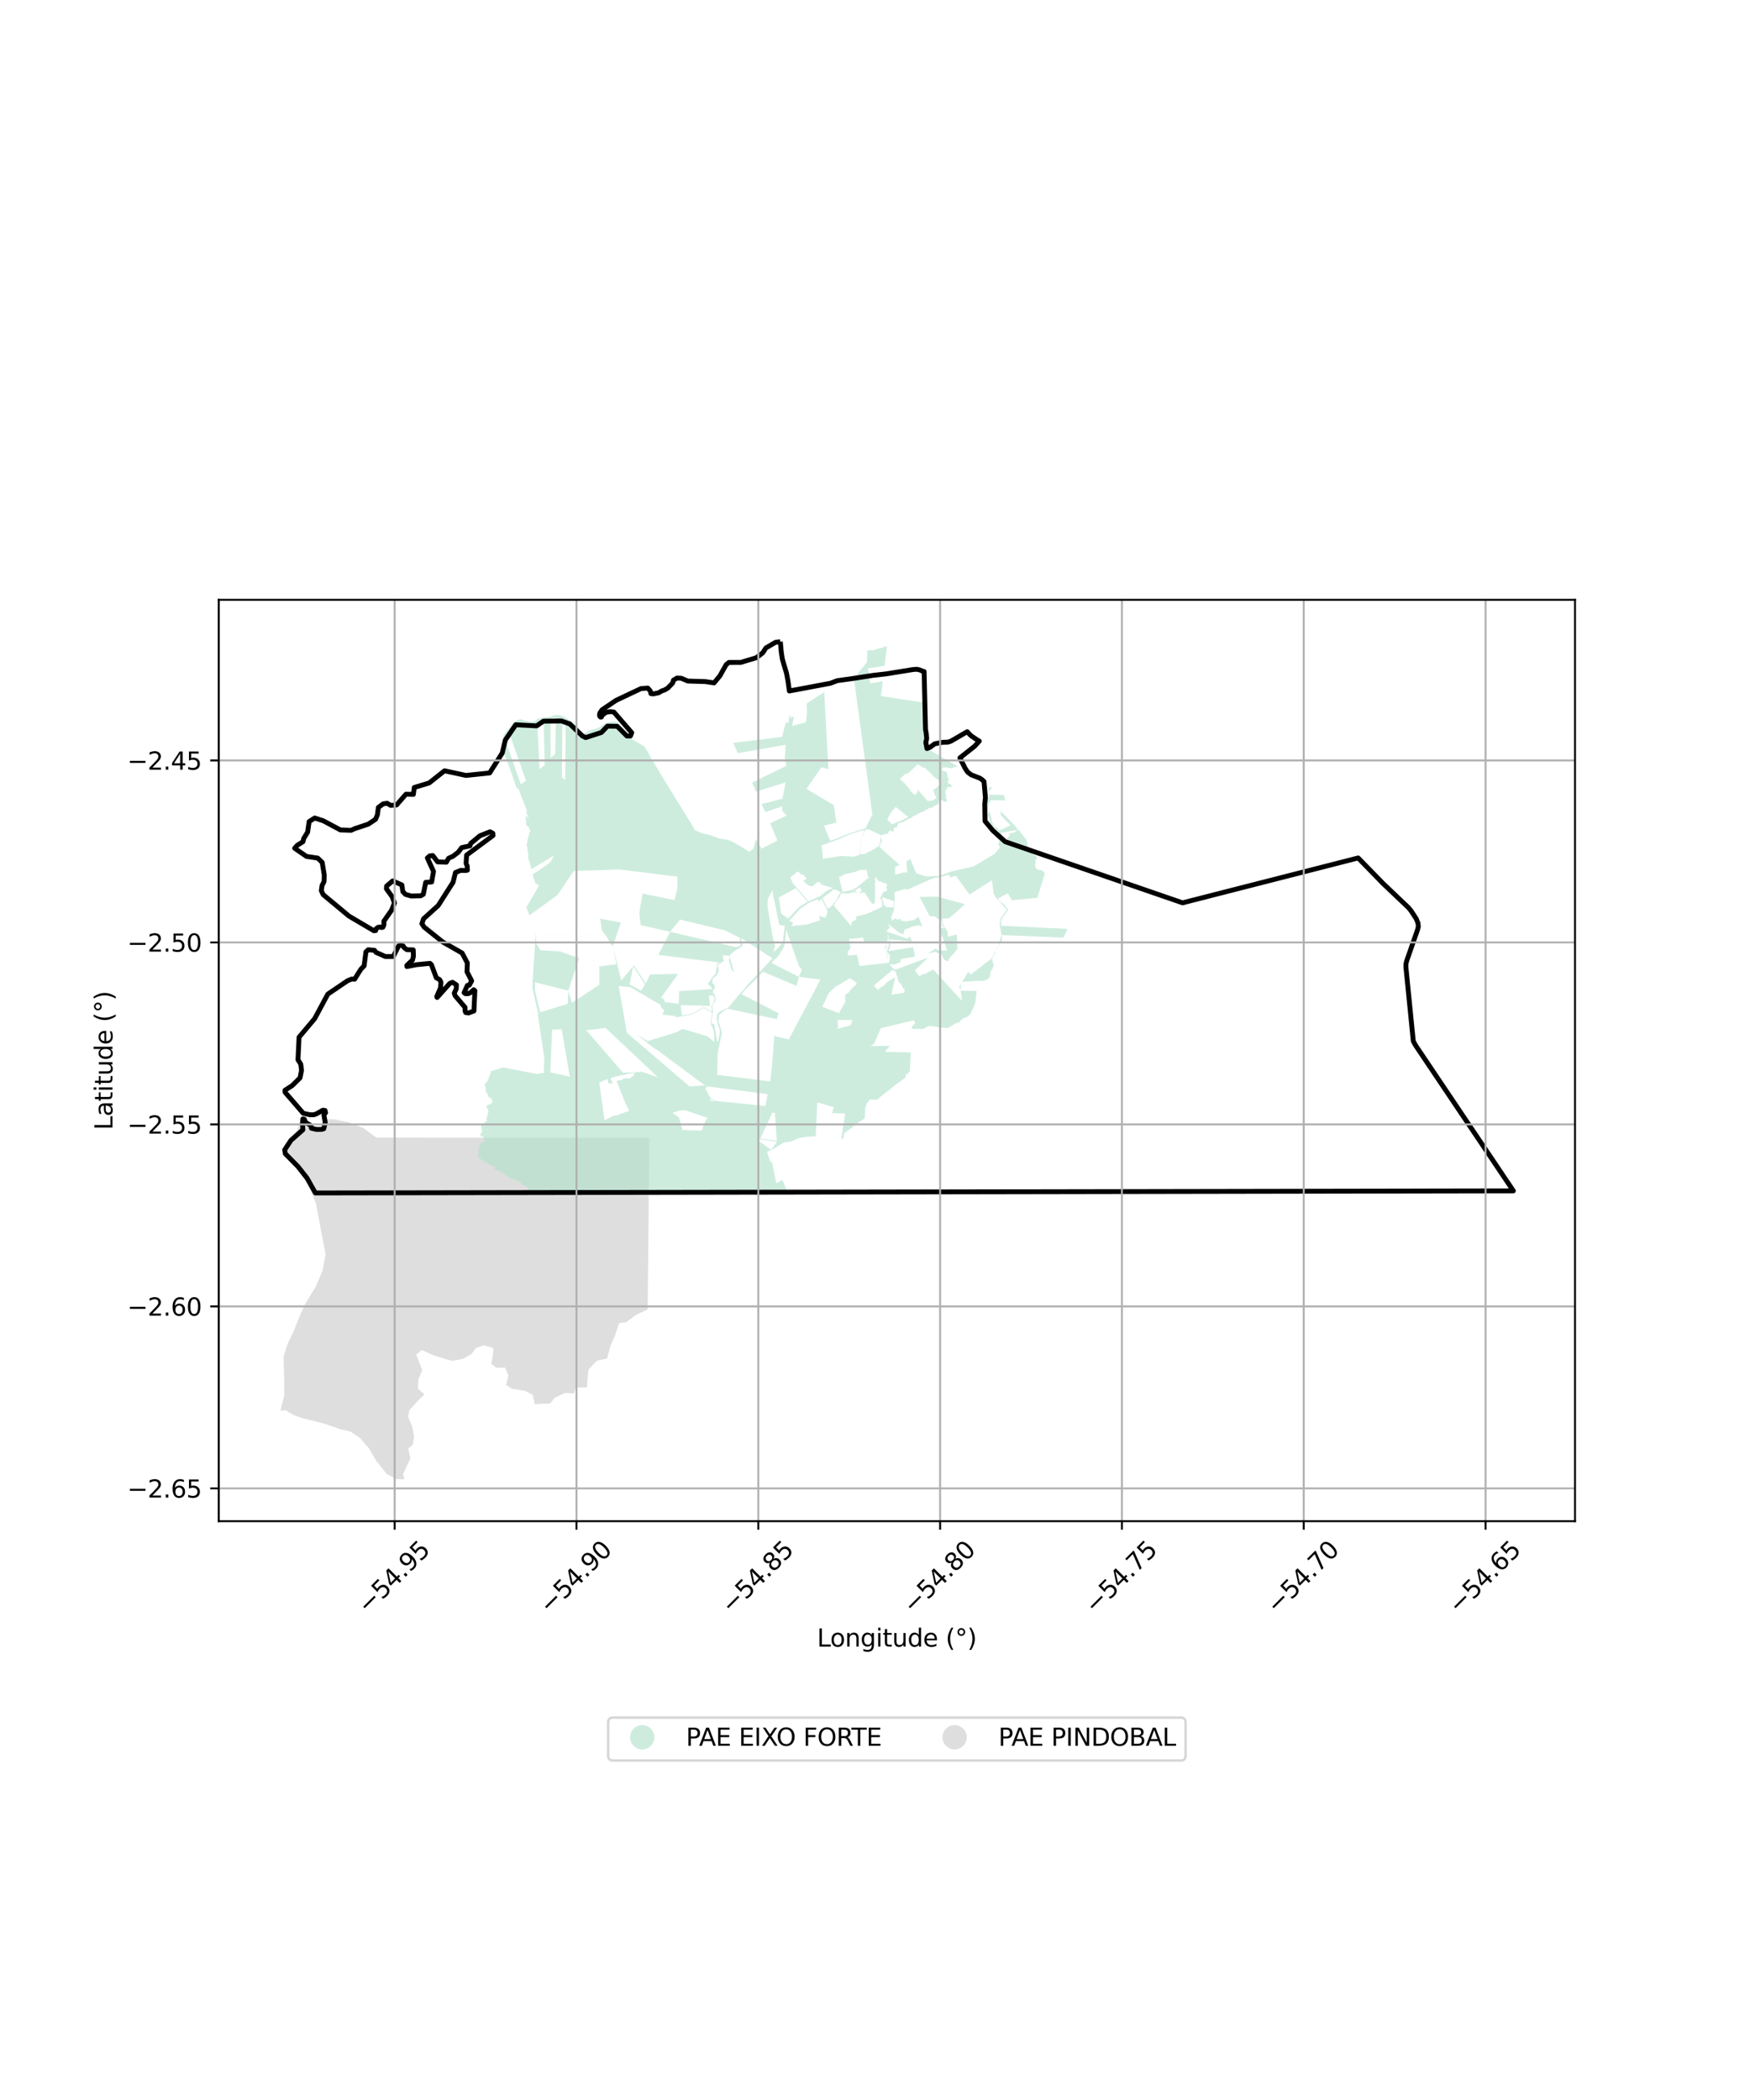 <?xml version="1.0" encoding="utf-8" standalone="no"?>
<!DOCTYPE svg PUBLIC "-//W3C//DTD SVG 1.1//EN"
  "http://www.w3.org/Graphics/SVG/1.1/DTD/svg11.dtd">
<svg xmlns:xlink="http://www.w3.org/1999/xlink" width="720pt" height="864pt" viewBox="0 0 720 864" xmlns="http://www.w3.org/2000/svg" version="1.1">
 <defs>
  <style type="text/css">*{stroke-linejoin: round; stroke-linecap: butt}</style>
 </defs>
 <g id="figure_1">
  <g id="patch_1">
   <path d="M 0 864 
L 720 864 
L 720 0 
L 0 0 
z
" style="fill: #ffffff"/>
  </g>
  <g id="axes_1">
   <g id="patch_2">
    <path d="M 90 625.852 
L 648 625.852 
L 648 246.788 
L 90 246.788 
z
" style="fill: #ffffff"/>
   </g>
   <g id="PatchCollection_1">
    <path d="M 119.806 477.485 
L 117.052 476.005 
L 116.437 473.584 
L 117.202 470.833 
L 119.542 468.295 
L 122.173 465.081 
L 123.734 460.928 
L 125.421 463.208 
L 128.83 464.733 
L 131.684 464.284 
L 132.625 462.499 
L 132.741 460.631 
L 137.423 460.483 
L 143.891 461.84 
L 149.618 464.176 
L 154.797 468.034 
L 267.163 468.122 
L 266.893 493.517 
L 266.914 493.517 
L 266.472 538.759 
L 261.85 540.881 
L 257.567 544.036 
L 254.757 544.337 
L 252.812 550.045 
L 251.268 553.423 
L 249.749 558.9 
L 245.518 559.868 
L 242.094 563.489 
L 241.449 570.837 
L 236.84 570.821 
L 236.189 573.38 
L 232.464 573.063 
L 228.122 575.179 
L 226.381 577.431 
L 223.043 577.53 
L 220.027 577.743 
L 219.207 573.887 
L 216.065 572.248 
L 210.609 571.349 
L 208.204 569.826 
L 209.18 565.934 
L 207.761 562.653 
L 204.257 562.75 
L 202.095 561.141 
L 202.785 557.622 
L 202.972 554.672 
L 199.195 553.471 
L 195.823 554.576 
L 193.941 557.115 
L 190.396 559.091 
L 185.985 559.925 
L 178.545 557.69 
L 173.547 555.471 
L 171.211 557.311 
L 173.754 563.723 
L 172.192 567.367 
L 171.941 571.343 
L 174.647 573.637 
L 171.42 576.89 
L 168.396 580.2 
L 167.957 582.975 
L 169.514 586.757 
L 170.418 591.085 
L 169.867 594.28 
L 167.976 595.98 
L 168.838 600.127 
L 167.346 603.24 
L 165.795 606.617 
L 166.394 608.622 
L 163.264 608.564 
L 159.108 606.454 
L 154.755 600.992 
L 151.884 595.995 
L 148.153 591.673 
L 144.194 588.958 
L 139.964 588.013 
L 134.233 585.982 
L 129.222 584.633 
L 124.428 583.503 
L 120.634 582.139 
L 117.469 580.21 
L 115.364 580.429 
L 116.971 573.961 
L 116.885 565.913 
L 116.684 558.304 
L 118.163 553.29 
L 121.102 547.055 
L 123.323 541.415 
L 125.649 536.307 
L 129.799 529.552 
L 132.68 522.857 
L 133.951 516.084 
L 132.857 510.306 
L 131.82 504.864 
L 129.993 495.237 
L 126.774 486.886 
L 122.776 481.42 
L 119.806 477.485 
" clip-path="url(#pc4cf0f3068)" style="fill: #cccccc; fill-opacity: 0.65"/>
    <path d="M 364.77 265.889 
L 364.877 265.933 
L 364.838 266.364 
L 363.935 273.899 
L 357.071 275.018 
L 358.063 281.161 
L 363.161 280.331 
L 362.429 286.233 
L 362.554 286.384 
L 371.237 287.76 
L 380.475 289.092 
L 380.613 289.599 
L 380.637 289.961 
L 380.786 292.215 
L 380.787 292.575 
L 380.922 299.303 
L 380.938 300.51 
L 380.985 301.667 
L 381.011 303.102 
L 380.997 303.741 
L 380.978 304.606 
L 381.029 305.485 
L 381.513 307.821 
L 381.669 308.154 
L 394.127 315.345 
L 395.699 315.059 
L 396.199 315.467 
L 397.937 316.078 
L 398.119 317.657 
L 399.697 321.469 
L 399.759 321.694 
L 398.512 326.147 
L 405.078 324.577 
L 405.431 324.476 
L 405.835 324.375 
L 407.237 323.969 
L 408.289 323.884 
L 408.334 323.887 
L 407.699 324.667 
L 407.483 324.956 
L 407.258 325.137 
L 407.01 325.347 
L 406.817 326.278 
L 407.22 326.429 
L 406.782 326.874 
L 413.06 327.109 
L 413.517 329.318 
L 412.016 332.104 
L 411.203 333.178 
L 417.251 339.382 
L 418.898 341.37 
L 419.398 341.791 
L 422.349 345.694 
L 422.978 348.499 
L 423.103 349.788 
L 423.261 350.209 
L 423.783 350.597 
L 424.864 351.495 
L 425.743 351.901 
L 426.005 352.04 
L 426.293 352.265 
L 426.523 352.472 
L 426.633 352.746 
L 426.318 353.649 
L 425.932 353.939 
L 426.093 354.803 
L 425.882 355.735 
L 426.079 356.557 
L 426.221 357.01 
L 426.346 357.497 
L 426.409 357.623 
L 426.927 357.679 
L 428.085 358.059 
L 428.442 357.877 
L 429.494 358.805 
L 429.592 359.002 
L 429.872 360.017 
L 429.525 360.475 
L 429.404 360.603 
L 429.53 360.927 
L 429.424 361.036 
L 429.217 361.336 
L 429.125 361.508 
L 429.133 361.874 
L 426.787 369.392 
L 416.314 370.382 
L 414.638 367.531 
L 410.607 369.676 
L 411.065 370.593 
L 411.645 370.986 
L 413.164 372.196 
L 414.786 374.325 
L 412.004 378.233 
L 411.845 380.849 
L 439.145 382.17 
L 438.442 383.977 
L 437.457 385.768 
L 412.071 384.724 
L 412.288 385.45 
L 412.11 387.167 
L 410.754 389.156 
L 410.642 389.356 
L 410.41 390.075 
L 409.665 391.279 
L 409.254 392.519 
L 408.487 393.643 
L 408.165 394.87 
L 408.492 395.942 
L 408.899 396.997 
L 408.337 398.54 
L 407.534 399.782 
L 407.46 400.472 
L 407.15 402.05 
L 406.305 402.958 
L 404.71 403.56 
L 403.75 403.467 
L 395.918 403.958 
L 395.395 404.841 
L 395.227 407.585 
L 401.821 407.715 
L 401.314 412.224 
L 400.781 414.023 
L 399.962 415.636 
L 399.204 417.292 
L 397.769 418.455 
L 395.983 419.131 
L 394.591 420.665 
L 392.989 421.083 
L 390.882 422.458 
L 390.298 422.784 
L 389.503 423.038 
L 388.912 422.922 
L 386.568 422.724 
L 383.908 422.178 
L 381.941 422.141 
L 380.065 423.271 
L 376.69 423.321 
L 375.715 423.471 
L 374.958 422.649 
L 376.53 420.864 
L 376.243 420.055 
L 375.754 419.827 
L 362.419 422.995 
L 359.655 429.32 
L 358.171 430.442 
L 366.116 430.241 
L 364.065 432.758 
L 374.183 433.023 
L 374.733 433.045 
L 374.543 436.343 
L 374.338 440.77 
L 373.39 441.692 
L 372.63 442.355 
L 372.553 443.318 
L 367.788 446.856 
L 360.722 452.485 
L 357.925 452.316 
L 356.576 454.024 
L 355.93 456.129 
L 355.838 460.027 
L 354.682 460.859 
L 354.245 461.073 
L 353.127 461.954 
L 351.868 462.635 
L 350.869 463.424 
L 350.48 464.224 
L 350.399 464.191 
L 350.319 464.21 
L 350.182 464.287 
L 350.116 464.313 
L 350.057 464.283 
L 349.918 464.335 
L 349.808 464.318 
L 349.63 464.559 
L 349.041 465.025 
L 348.35 465.498 
L 348.119 465.623 
L 347.731 465.826 
L 347.408 466.22 
L 347.195 466.779 
L 347.197 466.998 
L 347.1 467.58 
L 346.956 468.103 
L 346.634 468.444 
L 346.401 468.662 
L 346.077 468.964 
L 347.742 458.149 
L 342.341 457.947 
L 343.083 455.536 
L 336.245 453.543 
L 335.625 467.595 
L 334.857 467.48 
L 334.341 467.544 
L 333.329 467.617 
L 332.8 467.592 
L 332.555 467.684 
L 332.466 467.64 
L 332.205 467.67 
L 331.492 467.76 
L 329.682 468.044 
L 328.075 468.453 
L 328.022 468.483 
L 327.835 468.577 
L 327.501 468.758 
L 327.337 468.841 
L 327.259 468.874 
L 327.166 468.912 
L 326.973 469.007 
L 326.693 469.167 
L 326.379 469.297 
L 325.832 469.497 
L 325.182 469.687 
L 324.573 469.778 
L 324.453 469.794 
L 323.562 469.977 
L 322.872 469.896 
L 322.5 470.047 
L 322.022 470.346 
L 321.963 470.385 
L 321.457 470.682 
L 321.216 470.822 
L 320.106 471.502 
L 319.968 471.613 
L 319.83 471.686 
L 319.555 471.861 
L 319.12 472.127 
L 318.855 472.298 
L 318.642 472.417 
L 318.341 472.588 
L 318.06 472.766 
L 317.794 472.909 
L 317.086 473.257 
L 317.035 473.296 
L 315.599 473.817 
L 316.826 477.82 
L 317.652 478.353 
L 319.419 486.836 
L 321.899 485.44 
L 323.999 490.325 
L 218.354 490.648 
L 218.103 490.278 
L 216.763 488.445 
L 216.088 488.034 
L 214.387 486.79 
L 214.004 486.571 
L 212.254 485.579 
L 211.877 485.428 
L 211.549 485.295 
L 209.632 484.519 
L 208.195 483.629 
L 206.82 482.587 
L 205.967 482.034 
L 204.596 481.468 
L 203.379 480.874 
L 203.627 480.143 
L 203.697 480.03 
L 203.781 479.883 
L 203.302 479.931 
L 202.921 479.818 
L 202.569 479.673 
L 202.062 479.405 
L 201.764 479.337 
L 201.257 479.262 
L 201.002 478.994 
L 201.085 478.711 
L 200.834 478.662 
L 200.366 478.463 
L 200.043 478.271 
L 199.489 478.068 
L 199.01 477.726 
L 198.194 477.21 
L 197.617 476.775 
L 196.882 476.076 
L 196.538 475.792 
L 196.394 475.578 
L 196.569 474.969 
L 196.959 474.701 
L 196.777 474.163 
L 196.988 473.699 
L 196.895 473.458 
L 196.837 473.311 
L 196.78 472.526 
L 197.415 471.172 
L 197.726 470.912 
L 197.97 470.431 
L 197.887 470.187 
L 198.054 469.777 
L 198.435 469.858 
L 198.694 469.985 
L 199.004 469.849 
L 199.236 469.477 
L 199.315 468.96 
L 199.107 468.286 
L 199.058 467.996 
L 198.838 467.773 
L 198.321 467.494 
L 197.826 467.503 
L 197.625 467.622 
L 197.435 467.623 
L 197.783 467.226 
L 197.612 466.579 
L 198.341 465.857 
L 198.295 465.603 
L 198.282 465.034 
L 198.151 464.503 
L 198.125 463.725 
L 197.901 463.304 
L 198.159 462.839 
L 198.727 462.439 
L 199.281 462.04 
L 199.414 461.799 
L 199.555 461.636 
L 200.029 461.332 
L 200.487 461.028 
L 200.14 460.405 
L 200.126 460.176 
L 200.15 459.96 
L 200.4 459.826 
L 200.334 459.407 
L 200.379 459.146 
L 200.563 458.602 
L 200.676 458.253 
L 200.79 457.908 
L 200.826 457.79 
L 200.951 457.564 
L 200.913 457.335 
L 200.843 457.033 
L 200.768 456.706 
L 200.67 456.466 
L 200.489 456.122 
L 200.251 455.545 
L 200.271 455.164 
L 200.151 455.078 
L 200.159 454.812 
L 200.893 454.563 
L 201.229 454.457 
L 201.985 454.052 
L 202.18 453.908 
L 202.616 453.379 
L 202.307 452.175 
L 201.829 451.806 
L 201.646 451.493 
L 201.039 451.569 
L 201.085 451.302 
L 200.636 450.528 
L 200.542 450.031 
L 199.852 449.048 
L 199.756 448.072 
L 199.943 447.8 
L 199.677 447.31 
L 199.705 447.002 
L 199.649 446.854 
L 199.289 446.321 
L 199.459 446.207 
L 199.628 446.029 
L 199.879 445.504 
L 200.209 445.168 
L 200.518 445.113 
L 200.625 444.904 
L 200.583 444.54 
L 200.601 444.373 
L 200.617 444.213 
L 200.856 444.114 
L 201.036 444.017 
L 201.158 443.952 
L 201.119 443.82 
L 200.994 443.62 
L 201.111 443.373 
L 201.167 443.315 
L 201.187 443.23 
L 201.233 443.055 
L 201.302 442.826 
L 201.45 442.619 
L 201.499 442.409 
L 201.609 442.343 
L 201.646 442.209 
L 201.749 442.106 
L 201.774 441.854 
L 201.845 441.737 
L 201.869 441.677 
L 201.816 441.526 
L 201.834 441.331 
L 201.901 440.97 
L 202.159 440.657 
L 206.982 439.174 
L 213.662 440.466 
L 220.343 441.759 
L 220.683 441.889 
L 224 441.353 
L 223.723 440.655 
L 223.946 435.542 
L 223.907 435.086 
L 223.73 433.773 
L 221.267 417.499 
L 221.422 417.014 
L 219.112 406.875 
L 219.141 403.738 
L 220.419 383.576 
L 224.318 384.235 
L 225.72 384.24 
L 230.018 384.402 
L 234.421 384.558 
L 236.189 384.553 
L 238.026 384.556 
L 239.987 384.574 
L 246.524 385.17 
L 246.584 397.577 
L 253.613 396.748 
L 252.298 389.699 
L 252.608 389.392 
L 252.135 389.299 
L 251.734 388.955 
L 251.449 388.617 
L 251.195 388.245 
L 250.954 387.844 
L 250.719 387.446 
L 250.512 387.076 
L 250.297 386.677 
L 250.061 386.237 
L 249.824 385.806 
L 249.584 385.382 
L 249.31 384.962 
L 248.997 384.542 
L 248.668 384.1 
L 248.334 383.653 
L 248.017 383.212 
L 247.682 382.776 
L 247.596 382.513 
L 246.989 377.971 
L 255.416 379.564 
L 261.779 380.8 
L 263.627 380.625 
L 263.015 375.633 
L 264.371 367.641 
L 277.471 370.315 
L 278.7 365.581 
L 278.695 360.667 
L 254.869 357.725 
L 236.514 358.345 
L 236.03 358.375 
L 229.322 368.307 
L 217.766 376.627 
L 217.113 374.721 
L 216.544 373.284 
L 221.807 364.34 
L 220.27 363.338 
L 219.622 361.393 
L 219.04 359.913 
L 225.87 355.193 
L 226.755 354.252 
L 227.893 351.969 
L 218.851 357.467 
L 218.413 357.379 
L 218.411 357.167 
L 218.351 356.962 
L 218.409 356.921 
L 218.511 356.867 
L 218.529 356.791 
L 218.493 356.656 
L 218.443 356.54 
L 218.395 356.473 
L 218.362 356.416 
L 218.255 356.363 
L 218.217 355.872 
L 218.172 355.601 
L 218.129 355.386 
L 218.102 355.262 
L 217.99 354.797 
L 217.938 354.671 
L 217.549 353.818 
L 217.474 353.646 
L 217.409 353.479 
L 217.318 352.981 
L 217.29 352.675 
L 217.317 351.977 
L 217.335 351.452 
L 217.337 351.221 
L 217.359 351.071 
L 217.27 350.696 
L 217.074 350.023 
L 216.968 349.83 
L 216.988 349.555 
L 216.988 348.728 
L 216.978 348.565 
L 216.773 348.151 
L 216.724 348.028 
L 216.611 347.781 
L 216.762 347.251 
L 216.913 346.65 
L 216.975 346.423 
L 216.994 346.202 
L 217.021 346.101 
L 217.092 345.521 
L 217.089 345.461 
L 217.121 345.204 
L 217.153 344.998 
L 217.207 344.9 
L 217.372 344.493 
L 217.436 344.375 
L 217.495 344.314 
L 217.536 344.125 
L 217.556 343.948 
L 217.538 343.88 
L 217.527 343.729 
L 217.707 343.276 
L 217.716 343.22 
L 217.718 343.073 
L 217.761 342.906 
L 217.69 342.7 
L 217.653 342.551 
L 217.669 342.495 
L 217.759 342.459 
L 217.85 342.435 
L 217.919 342.434 
L 217.986 342.383 
L 218.016 342.358 
L 218.095 342.238 
L 218.171 342.149 
L 218.307 342.078 
L 218.243 342.013 
L 218.117 341.838 
L 218.009 341.477 
L 217.988 341.387 
L 217.877 341.125 
L 217.856 341.066 
L 217.768 341.001 
L 217.779 340.934 
L 217.795 340.87 
L 217.795 340.813 
L 217.591 340.484 
L 217.548 340.45 
L 217.461 340.328 
L 217.414 340.272 
L 217.391 340.172 
L 217.322 340.14 
L 217.273 340.071 
L 217.172 340.006 
L 217.084 339.931 
L 216.996 339.825 
L 216.892 339.693 
L 216.832 339.697 
L 216.75 339.677 
L 216.72 339.645 
L 216.697 339.596 
L 216.562 339.541 
L 216.492 339.53 
L 216.472 339.434 
L 216.341 335.521 
L 217.508 336.674 
L 216.456 333.894 
L 216.903 333.808 
L 213.151 324.187 
L 212.725 324.664 
L 210.103 317.099 
L 207.226 309.531 
L 207.075 309.068 
L 206.902 308.686 
L 207.885 304.52 
L 207.185 303.908 
L 207.17 303.618 
L 207.085 303.35 
L 207.041 303.085 
L 207.052 302.811 
L 207.282 302.321 
L 207.667 301.901 
L 207.901 301.543 
L 208.087 301.163 
L 208.234 300.916 
L 208.443 300.711 
L 208.778 300.415 
L 209.087 300.085 
L 209.826 299.127 
L 210.293 298.528 
L 210.767 297.934 
L 211.167 297.469 
L 211.693 296.953 
L 212.153 296.631 
L 212.771 296.314 
L 213.265 296.089 
L 213.651 295.973 
L 213.917 295.939 
L 214.326 295.879 
L 214.722 296.017 
L 215.113 296.2 
L 215.498 296.412 
L 215.926 296.499 
L 216.365 296.562 
L 216.798 296.608 
L 217.084 296.663 
L 217.52 296.773 
L 217.954 296.838 
L 218.396 296.902 
L 218.843 296.908 
L 219.287 296.93 
L 219.717 296.856 
L 220.116 296.661 
L 220.471 296.39 
L 220.763 296.053 
L 221.047 295.753 
L 221.448 295.658 
L 221.868 295.588 
L 222.277 295.52 
L 222.687 295.422 
L 223.095 295.313 
L 223.511 295.199 
L 223.918 295.099 
L 224.338 295.125 
L 224.762 295.148 
L 225.18 295.087 
L 225.588 295.037 
L 226.025 295.002 
L 226.46 294.939 
L 226.856 294.808 
L 227.195 294.571 
L 227.564 294.376 
L 227.956 294.251 
L 228.501 294.223 
L 229.034 294.201 
L 229.452 294.191 
L 230.005 294.222 
L 230.41 294.279 
L 230.816 294.388 
L 231.208 294.537 
L 231.6 294.706 
L 231.996 294.875 
L 232.384 295.083 
L 232.75 295.317 
L 233.133 295.516 
L 233.513 295.728 
L 233.802 296.056 
L 234.154 296.318 
L 234.529 296.557 
L 235.044 296.863 
L 235.522 297.22 
L 236.012 297.775 
L 236.353 298.044 
L 236.561 298.242 
L 236.823 298.238 
L 237.099 298.253 
L 237.221 298.322 
L 237.406 298.548 
L 237.488 298.675 
L 237.853 299.167 
L 238.032 299.413 
L 238.156 299.694 
L 238.288 299.965 
L 238.455 300.223 
L 238.641 300.469 
L 238.852 300.695 
L 239.068 300.908 
L 239.295 301.1 
L 239.531 301.282 
L 239.724 301.493 
L 239.931 301.681 
L 240.14 301.884 
L 240.35 301.796 
L 240.552 301.608 
L 240.96 301.402 
L 241.253 301.301 
L 241.646 301.191 
L 241.857 301.058 
L 241.978 300.957 
L 242.154 300.779 
L 242.394 300.656 
L 242.606 300.549 
L 242.755 300.462 
L 242.979 300.434 
L 243.144 300.419 
L 243.254 300.469 
L 243.259 300.338 
L 243.246 300.224 
L 243.207 300.158 
L 243.298 300.108 
L 243.48 300.091 
L 243.691 300.057 
L 243.917 300.042 
L 244.143 300.039 
L 244.36 300.025 
L 244.58 299.987 
L 244.781 299.923 
L 244.99 299.87 
L 245.213 299.822 
L 245.429 299.743 
L 245.645 299.672 
L 245.854 299.569 
L 246.138 299.42 
L 246.344 299.323 
L 246.544 299.202 
L 246.808 299.066 
L 246.933 298.989 
L 247.066 298.909 
L 247.184 298.824 
L 247.306 298.737 
L 247.429 298.648 
L 247.555 298.572 
L 247.685 298.492 
L 247.819 298.414 
L 247.952 298.331 
L 248.077 298.251 
L 248.192 298.18 
L 248.306 298.107 
L 248.427 298.028 
L 248.547 297.952 
L 248.676 297.876 
L 248.799 297.802 
L 248.934 297.733 
L 249.081 297.663 
L 249.22 297.596 
L 249.354 297.539 
L 249.491 297.478 
L 249.627 297.421 
L 249.756 297.373 
L 249.878 297.326 
L 249.996 297.295 
L 250.123 297.252 
L 250.253 297.21 
L 250.44 297.163 
L 250.554 297.131 
L 250.681 297.097 
L 250.923 297.032 
L 251.037 297.005 
L 251.152 296.985 
L 251.266 296.968 
L 251.374 296.96 
L 251.483 296.955 
L 251.602 296.947 
L 251.722 296.936 
L 251.837 296.926 
L 251.948 296.924 
L 252.062 296.93 
L 252.195 296.927 
L 252.338 296.908 
L 252.542 296.887 
L 252.678 296.882 
L 252.808 296.885 
L 252.932 296.912 
L 252.993 296.925 
L 253.11 296.966 
L 253.288 297.027 
L 253.344 297.046 
L 253.562 297.116 
L 253.732 297.17 
L 253.86 297.215 
L 253.985 297.26 
L 254.155 297.314 
L 254.321 297.372 
L 254.381 297.44 
L 254.406 297.535 
L 254.409 297.643 
L 254.387 297.756 
L 254.222 298.13 
L 254.158 298.26 
L 253.959 298.833 
L 257.84 302.834 
L 265.288 307.254 
L 268.28 312.639 
L 268.496 312.993 
L 275.596 324.661 
L 275.907 325.099 
L 278.818 329.966 
L 279.118 330.347 
L 285.703 341.045 
L 285.487 341.382 
L 286.745 341.888 
L 287.703 342.328 
L 288.63 342.759 
L 289.906 343.099 
L 291.927 343.506 
L 296.208 345.051 
L 298.523 345.384 
L 299.541 345.53 
L 301.365 346.332 
L 303.156 347.294 
L 305.401 348.659 
L 306.901 349.608 
L 308.429 350.578 
L 308.624 350.221 
L 310.042 349.102 
L 311.03 345.17 
L 311.548 346.075 
L 311.772 346.491 
L 313.374 349.162 
L 319.853 345.82 
L 316.879 338.711 
L 323.694 335.547 
L 321.752 333.518 
L 321.842 331.726 
L 314.868 334.125 
L 314.165 332.615 
L 313.324 330.814 
L 321.88 328.617 
L 323.241 321.902 
L 311.028 325.701 
L 309.462 321.99 
L 323.468 315.124 
L 322.891 311.955 
L 323.112 308.672 
L 323.204 306.446 
L 303.537 309.858 
L 301.659 305.644 
L 321.747 303.194 
L 323.276 297.427 
L 324.445 297.188 
L 324.751 294.028 
L 325.003 294.31 
L 325.03 295.2 
L 326.619 294.841 
L 325.911 298.722 
L 331.606 297.143 
L 332.025 293.22 
L 331.979 292.222 
L 331.874 289.404 
L 339.101 284.73 
L 340.84 316.459 
L 337.933 315.653 
L 331.806 324.564 
L 343.044 331.272 
L 344.12 338.448 
L 339.007 339.69 
L 341.563 345.784 
L 341.705 345.987 
L 341.847 345.802 
L 344.767 344.828 
L 347.799 343.457 
L 349.873 342.887 
L 349.919 342.725 
L 353.954 341.436 
L 355.831 340.922 
L 356.043 341.055 
L 356.135 340.7 
L 356.334 340.303 
L 356.5 339.96 
L 356.89 339.169 
L 357.39 338.157 
L 358.058 336.767 
L 358.672 335.641 
L 359.006 335.259 
L 358.892 334.972 
L 351.319 279.095 
L 356.734 272.362 
L 356.844 268.31 
L 356.806 267.562 
L 356.891 267.569 
L 357.056 267.588 
L 357.233 267.513 
L 357.641 267.557 
L 357.919 267.537 
L 358.336 267.493 
L 358.623 267.524 
L 359.142 267.537 
L 359.368 267.461 
L 359.558 267.506 
L 359.984 267.297 
L 360.234 267.315 
L 360.344 267.243 
L 360.376 267.08 
L 360.473 267.04 
L 360.648 267.051 
L 360.808 266.987 
L 360.895 267.012 
L 361.031 266.978 
L 361.326 266.874 
L 361.647 266.774 
L 361.996 266.745 
L 362.49 266.608 
L 362.988 266.513 
L 363.297 266.434 
L 363.383 266.249 
L 363.728 266.147 
L 364.082 266.146 
L 364.198 266.06 
L 364.383 265.979 
L 364.522 265.952 
L 364.615 265.914 
L 364.77 265.889 
M 209.328 301.056 
L 208.177 303.202 
L 207.903 304.521 
L 214.306 322.758 
L 215.355 321.922 
L 216.416 321.233 
L 209.328 301.056 
M 223.684 296.701 
L 221.029 297.517 
L 222.015 316.482 
L 224.121 314.755 
L 223.684 296.701 
M 228.718 295.294 
L 226.513 295.554 
L 226.506 311.868 
L 228.407 310.233 
L 228.718 295.294 
M 231.392 295.994 
L 231.198 319.902 
L 232.536 320.896 
L 232.738 296.285 
L 231.392 295.994 
M 220.427 383.586 
L 220.645 388.16 
L 222.345 390.959 
L 230.365 391.427 
L 238.294 394.22 
L 233.817 407.562 
L 220.119 404.135 
L 220.062 407.248 
L 222.228 416.492 
L 233.559 412.998 
L 233.818 407.566 
L 235.321 412.566 
L 246.615 405.128 
L 246.513 385.18 
L 239.986 384.604 
L 238.026 384.578 
L 234.422 384.586 
L 230.167 384.439 
L 225.72 384.281 
L 224.317 384.259 
L 220.427 383.586 
M 249.11 422.908 
L 245.219 423.424 
L 241.208 423.867 
L 256.338 441.385 
L 264.262 440.98 
L 270.794 443.309 
L 249.11 422.908 
M 261.123 441.245 
L 252.763 443.082 
L 251.219 443.561 
L 252.027 445.766 
L 250.367 445.805 
L 249.981 443.92 
L 246.536 445.371 
L 248.72 460.958 
L 252.913 458.752 
L 252.971 459.147 
L 258.903 456.993 
L 257.182 453.648 
L 253.715 444.818 
L 254.565 444.456 
L 255.797 444.407 
L 256.55 443.666 
L 259.156 443.703 
L 259.93 443.01 
L 260.575 442.621 
L 261.123 441.245 
M 292.113 452.155 
L 292.436 452.945 
L 294.739 453.008 
L 292.113 452.155 
M 290.876 446.948 
L 290.245 447.998 
L 292.369 451.84 
L 294.98 453.007 
L 314.922 455.047 
L 315.82 450.16 
L 290.876 446.948 
M 254.547 405.685 
L 257.915 424.906 
L 283.676 446.974 
L 290.059 446.593 
L 270.414 432.011 
L 269.404 431.49 
L 261.78 425.47 
L 266.449 428.332 
L 278.452 424.646 
L 280.787 423.309 
L 291.074 426.351 
L 293.819 428.66 
L 293.941 426.888 
L 293.426 423.442 
L 292.262 420.94 
L 292.834 417.912 
L 292.841 417.705 
L 292.924 416.466 
L 289.845 414.802 
L 289.02 414.814 
L 287.299 415.879 
L 287.023 416.062 
L 284.203 417.478 
L 278.097 418.555 
L 277.789 418.029 
L 272.562 417.442 
L 273.216 415.836 
L 272.862 415.024 
L 272.474 415.229 
L 271.635 413.307 
L 266.721 410.476 
L 259.454 406.179 
L 254.547 405.685 
M 279.792 378.333 
L 275.722 383.369 
L 263.646 380.634 
L 261.778 380.819 
L 255.413 379.583 
L 252.141 389.284 
L 252.63 389.389 
L 252.313 389.699 
L 255.586 403.425 
L 260.472 397.585 
L 259.053 405.058 
L 263.866 407.598 
L 265.325 405.021 
L 260.543 397.517 
L 260.715 396.985 
L 265.682 404.646 
L 267.437 400.942 
L 278.985 400.666 
L 271.862 410.615 
L 272.785 410.704 
L 273.851 412.572 
L 275.106 412.372 
L 279.239 413.053 
L 279.449 407.791 
L 292.946 406.916 
L 292.782 406.242 
L 291.126 404.769 
L 292.592 402.989 
L 292.891 402.25 
L 293.501 401.519 
L 294.095 401.154 
L 294.655 399.847 
L 294.669 398.87 
L 295.034 397.311 
L 295.02 396.373 
L 296.148 396.022 
L 270.822 392.857 
L 275.722 383.372 
L 302.629 389.651 
L 304.652 389.106 
L 304.327 385.807 
L 298.262 382.79 
L 279.792 378.333 
M 323.438 382.434 
L 323.016 387.266 
L 322.449 389.788 
L 320.233 393.303 
L 317.322 396.163 
L 328.655 401.888 
L 327.769 405.64 
L 313.901 399.8 
L 310.585 403.178 
L 304.959 408.97 
L 320.363 416.867 
L 319.596 419.299 
L 299.167 414.977 
L 297.321 416.292 
L 296.622 416.92 
L 296.141 417.266 
L 295.801 417.829 
L 295.657 418.975 
L 295.529 420.422 
L 295.998 421.346 
L 297.017 424.913 
L 295.269 433.391 
L 295.059 442.195 
L 316.878 444.932 
L 317.547 439.191 
L 318.583 426.241 
L 324.54 427.639 
L 337.564 403.041 
L 328.659 401.885 
L 329.931 398.994 
L 328.746 397.536 
L 323.438 382.434 
M 317.712 366.417 
L 315.835 369.956 
L 315.812 373.336 
L 317.837 385.151 
L 318.849 388.944 
L 318.96 389.162 
L 318.34 390.823 
L 318.405 391.718 
L 322.064 387.86 
L 322.882 380.869 
L 320.599 380.511 
L 317.712 366.417 
M 327.487 365.412 
L 320.427 369.206 
L 321.404 375.885 
L 323.285 377.174 
L 324.168 377.972 
L 329.229 372.79 
L 332.312 371.019 
L 331.004 369.606 
L 329.802 368.147 
L 327.487 365.412 
M 304.972 386.019 
L 305.51 389.087 
L 303.709 390.445 
L 303.059 390.67 
L 300.111 393.017 
L 300.441 394.388 
L 301.958 399.892 
L 301.098 399.18 
L 299.86 395.018 
L 300.234 394.01 
L 299.868 393.209 
L 297.284 393.016 
L 297.812 395.527 
L 297.025 395.814 
L 296.503 396.346 
L 295.496 396.706 
L 295.314 397.551 
L 295.712 398.867 
L 295.549 399.933 
L 294.78 401.462 
L 293.299 402.498 
L 293.093 403.692 
L 293.196 404.624 
L 293.883 405.044 
L 294.074 406.009 
L 294.074 406.902 
L 293.415 407.024 
L 293.297 408.333 
L 293.975 409.158 
L 294.335 410.231 
L 294.412 411.387 
L 293.058 413.882 
L 293.247 415.393 
L 293.329 416.439 
L 292.561 420.96 
L 293.83 421.396 
L 295.074 428.478 
L 295.392 428.58 
L 296.191 424.839 
L 295.939 423.121 
L 295.318 421.422 
L 294.844 418.989 
L 295.099 417.413 
L 295.575 416.654 
L 296.679 415.874 
L 299.791 414.459 
L 304.293 408.882 
L 306.058 407.17 
L 307.797 404.929 
L 307.876 404.868 
L 313.424 398.939 
L 317.856 394.282 
L 304.972 386.019 
M 355.78 341.487 
L 353.785 341.902 
L 347.77 344.016 
L 345.559 345.125 
L 337.954 347.814 
L 338.356 350.418 
L 338.392 350.981 
L 338.493 353.335 
L 346.053 352.187 
L 351.46 352.478 
L 353.632 351.69 
L 353.586 350.818 
L 354.488 344.648 
L 355.026 343.266 
L 355.78 341.487 
M 357.411 341.21 
L 356.111 341.422 
L 354.522 344.63 
L 353.721 350.813 
L 353.816 351.354 
L 354.014 351.53 
L 355.845 351.283 
L 360.007 349.147 
L 360.564 348.514 
L 361.04 348.479 
L 361.381 348.296 
L 361.576 347.941 
L 361.917 347.508 
L 361.892 347.146 
L 362.032 346.557 
L 362.008 346.419 
L 362.328 346.102 
L 362.235 345.01 
L 362.633 343.701 
L 357.411 341.21 
M 356.527 357.793 
L 355.633 357.992 
L 353.946 357.874 
L 351.943 358.679 
L 349.919 359.154 
L 347.553 359.704 
L 345.185 360.914 
L 346.651 366.969 
L 350.591 366.174 
L 352.318 365.188 
L 353.384 364.368 
L 357.406 361.115 
L 357.15 360.455 
L 356.957 359.762 
L 356.527 357.793 
M 377.576 314.446 
L 373.262 318.515 
L 372.736 318.168 
L 370.221 320.473 
L 372.437 322.516 
L 373.796 324.057 
L 374.776 325.604 
L 376.395 327.042 
L 377.393 326.175 
L 377.548 324.86 
L 381.738 329.615 
L 384.22 329.245 
L 384.482 328.784 
L 384.802 328.58 
L 385.315 328.485 
L 385.086 327.8 
L 384.316 326.551 
L 384.36 326.272 
L 384.195 325.786 
L 383.993 325.609 
L 383.869 325.19 
L 386.166 323.333 
L 386.39 322.499 
L 386.293 321.075 
L 383.943 319.383 
L 383.136 318.28 
L 381.973 317.259 
L 380.347 315.771 
L 379.767 315.842 
L 377.576 314.446 
M 344.856 419.596 
L 344.612 419.653 
L 344.688 421.007 
L 344.75 421.809 
L 344.719 422.712 
L 344.686 422.97 
L 344.661 423.283 
L 344.78 423.262 
L 349.904 421.84 
L 350.751 419.738 
L 344.856 419.596 
M 349.673 402.47 
L 343.559 406.086 
L 340.812 408.807 
L 339.801 411.156 
L 338.285 414.201 
L 344.956 416.785 
L 345.146 416.839 
L 345.669 415.889 
L 346.396 414.668 
L 347.157 413.233 
L 347.602 412.493 
L 347.716 412.203 
L 347.763 411.93 
L 347.835 411.605 
L 347.636 410.973 
L 347.868 410.748 
L 347.72 410.331 
L 347.787 409.75 
L 347.79 409.353 
L 347.607 409.172 
L 347.915 409.171 
L 348.2 408.89 
L 349.157 408.345 
L 349.71 407.635 
L 349.998 407.207 
L 350.48 406.58 
L 351.176 405.96 
L 351.885 405.507 
L 352.309 404.808 
L 352.454 404.329 
L 349.673 402.47 
M 355.075 385.693 
L 350.99 386.246 
L 349.424 386.177 
L 349.318 386.318 
L 349.389 386.538 
L 349.397 386.784 
L 349.452 387.256 
L 349.449 387.562 
L 349.569 388.027 
L 349.631 388.265 
L 349.536 388.627 
L 349.624 388.721 
L 349.563 388.966 
L 349.695 389.141 
L 349.873 389.291 
L 350.173 389.35 
L 350.107 389.479 
L 350.014 389.618 
L 349.863 389.835 
L 349.809 390.064 
L 349.729 390.228 
L 349.735 390.335 
L 349.67 390.534 
L 349.571 390.721 
L 349.445 390.805 
L 349.146 391.049 
L 349.079 391.217 
L 348.986 391.262 
L 348.911 391.431 
L 348.944 391.817 
L 348.919 391.927 
L 348.827 392.152 
L 348.89 392.414 
L 348.786 392.727 
L 348.716 392.882 
L 348.78 392.975 
L 348.746 393.11 
L 348.833 393.143 
L 352.481 392.805 
L 352.959 394.117 
L 353.276 395.666 
L 353.577 397.451 
L 364.914 396.193 
L 365.001 396.242 
L 365.048 396.077 
L 365.074 395.644 
L 365.079 394.889 
L 364.87 394.458 
L 364.948 394.378 
L 365.027 394.09 
L 364.941 393.884 
L 364.932 393.708 
L 364.898 393.214 
L 364.8 393.009 
L 364.924 392.69 
L 364.963 392.385 
L 364.986 392.129 
L 364.667 391.958 
L 364.946 391.93 
L 364.89 391.737 
L 364.719 391.248 
L 364.388 390.451 
L 363.998 390.297 
L 364.231 389.799 
L 364.1 389.278 
L 364.52 388.781 
L 364.595 388.24 
L 364.633 387.387 
L 355.592 387.7 
L 355.075 385.693 
M 390.329 359.837 
L 387.507 360.749 
L 384.143 361.254 
L 383.694 361.426 
L 373.54 365.923 
L 372.831 365.854 
L 372.002 365.855 
L 371.484 365.933 
L 370.698 366.236 
L 369.631 366.589 
L 368.8 366.78 
L 368.543 366.85 
L 368.319 366.975 
L 368.161 367.163 
L 368.033 367.39 
L 367.955 367.637 
L 367.936 367.894 
L 368.013 368.728 
L 368.082 369.58 
L 368.04 370.31 
L 367.747 374.438 
L 367.639 374.879 
L 367.131 376.194 
L 366.924 376.72 
L 366.632 377.243 
L 366.945 378.713 
L 366.971 378.834 
L 367.135 378.821 
L 367.164 378.74 
L 367.331 378.663 
L 367.381 378.451 
L 367.48 378.385 
L 367.661 378.368 
L 367.787 378.289 
L 367.946 378.018 
L 368.168 377.983 
L 368.281 377.883 
L 368.498 377.906 
L 368.624 377.986 
L 368.817 378.156 
L 368.959 378.189 
L 368.911 378.368 
L 369.025 378.416 
L 369.056 378.494 
L 369.268 378.435 
L 369.384 378.236 
L 369.501 378.208 
L 369.623 378.222 
L 369.873 378.141 
L 370.03 378.05 
L 370.113 378.069 
L 370.21 378.171 
L 370.286 378.142 
L 370.331 378.186 
L 370.486 378.127 
L 370.63 378.205 
L 370.645 378.349 
L 370.672 378.48 
L 370.616 378.567 
L 370.634 378.678 
L 370.621 378.815 
L 370.768 378.89 
L 370.876 378.767 
L 370.983 378.695 
L 371.097 378.775 
L 371.07 378.916 
L 371.112 378.994 
L 371.221 378.94 
L 371.316 378.813 
L 371.387 378.824 
L 371.528 378.804 
L 371.606 378.767 
L 371.694 378.799 
L 371.747 378.939 
L 371.642 379.06 
L 371.674 379.124 
L 371.704 379.125 
L 371.784 379.052 
L 371.924 379.052 
L 372.019 378.995 
L 372.147 379.002 
L 372.272 378.872 
L 372.328 378.881 
L 372.37 379.038 
L 372.62 379.094 
L 372.814 379.097 
L 376.13 378.523 
L 376.893 377.83 
L 377.559 377.37 
L 377.944 377.332 
L 377.629 376.542 
L 379.764 376.729 
L 382.479 376.856 
L 378.37 369.027 
L 385.629 368.915 
L 396.988 372.014 
L 392.735 375.858 
L 390.328 377.864 
L 387.761 377.859 
L 387.85 380.086 
L 388.756 381.678 
L 389.816 383.096 
L 390.032 385.377 
L 393.67 384.469 
L 393.872 390.458 
L 392.951 391.652 
L 390.721 394.078 
L 390.214 395.209 
L 390.163 395.574 
L 389.951 395.441 
L 389.08 395.247 
L 388.322 394.661 
L 387.714 393.476 
L 387.358 392.649 
L 386.275 392.263 
L 385.76 392.033 
L 384.76 391.626 
L 381.733 392.303 
L 385.003 390.265 
L 386.169 391.067 
L 387.103 391.168 
L 387.703 391.062 
L 388.518 391.067 
L 389.633 391.181 
L 388.305 386.887 
L 387.992 385.935 
L 387.236 384.717 
L 386.789 382.612 
L 386.915 381.944 
L 388.489 381.765 
L 387.883 380.9 
L 387.532 380.102 
L 387.557 379.222 
L 387.286 378.031 
L 386.66 378.341 
L 385.558 377.99 
L 385.47 377.487 
L 384.416 376.982 
L 379.774 376.741 
L 377.65 376.554 
L 379.515 381.197 
L 377.827 380.631 
L 376.908 380.933 
L 375.311 381.207 
L 373.997 381.843 
L 372.243 382.424 
L 371.617 384.387 
L 369.671 383.509 
L 365.274 380.002 
L 366.1 381.591 
L 364.633 383.227 
L 373.614 386.278 
L 373.726 385.357 
L 374.784 385.942 
L 375.083 387.339 
L 365.913 386.469 
L 365.822 386.69 
L 365.87 386.796 
L 365.938 386.95 
L 365.943 387.43 
L 365.994 388.227 
L 366.305 388.354 
L 366.277 389.366 
L 365.554 391.339 
L 375.682 389.684 
L 375.902 390.898 
L 376.164 392.121 
L 376.456 393.312 
L 375.965 393.665 
L 371.803 394.386 
L 370.689 394.501 
L 370.461 395.936 
L 368.064 396.775 
L 365.893 396.757 
L 368.16 399.041 
L 381.861 393.968 
L 376.42 399.253 
L 378.181 401.647 
L 378.316 401.82 
L 378.447 401.61 
L 379.065 401.085 
L 379.602 400.965 
L 380.221 400.73 
L 380.875 400.599 
L 382.068 399.84 
L 383.643 399.103 
L 384.084 398.989 
L 395.712 411.721 
L 395.364 408.086 
L 395.207 407.586 
L 394.962 406.416 
L 394.625 406.14 
L 398.383 399.737 
L 399.394 400.968 
L 407.939 394.394 
L 409.648 391.276 
L 410.732 389.153 
L 412.059 384.718 
L 411.295 380.504 
L 411.593 378.22 
L 411.754 377.727 
L 414.256 374.322 
L 411.684 371.384 
L 410.144 369.805 
L 408.882 367.929 
L 408.087 362.171 
L 398.893 368.011 
L 393.209 360.265 
L 391.054 360.997 
L 390.329 359.837 
M 360.056 360.624 
L 359.918 371.48 
L 358.877 371.985 
L 355.663 367.125 
L 353.485 367.674 
L 353.785 367.256 
L 353.852 367.157 
L 354.085 367.051 
L 354.206 366.851 
L 354.192 366.632 
L 354.434 366.597 
L 354.545 366.474 
L 353.806 365.047 
L 351.421 366.604 
L 351.455 366.793 
L 351.534 366.874 
L 351.647 366.822 
L 351.867 366.691 
L 351.863 366.486 
L 352.002 366.532 
L 352.152 366.55 
L 352.224 366.681 
L 352.313 366.828 
L 352.521 367.187 
L 353.047 367.516 
L 352.217 367.225 
L 350.985 366.992 
L 349.189 367.652 
L 346.213 367.43 
L 345.465 368.785 
L 345.56 368.906 
L 343.973 370.903 
L 343.008 372.511 
L 350.32 381.107 
L 350.326 379.5 
L 352.248 378.242 
L 352.264 376.999 
L 355.866 376.213 
L 356.945 375.833 
L 362.935 373.109 
L 362.956 371.302 
L 362.145 369.349 
L 363.206 367.489 
L 363.445 366.801 
L 364.509 366.799 
L 365.109 365.95 
L 364.547 365.446 
L 365.006 363.829 
L 364.021 363.224 
L 363.078 363.226 
L 362.697 362.722 
L 361.693 362.744 
L 360.056 360.624 
M 418.884 341.38 
L 411.944 342.626 
L 411.972 342.754 
L 411.965 342.999 
L 412.011 343.152 
L 412.099 343.304 
L 412.121 343.505 
L 412.227 343.698 
L 412.164 344.003 
L 412.197 344.143 
L 412.413 344.234 
L 412.391 344.474 
L 412.551 344.665 
L 412.518 344.814 
L 412.564 344.912 
L 412.625 345.03 
L 412.905 345.159 
L 413.102 345.173 
L 413.028 345.38 
L 413.191 345.487 
L 413.265 345.637 
L 413.412 345.656 
L 413.363 345.808 
L 413.607 346.089 
L 413.79 346.162 
L 414.78 344.263 
L 415.445 343.999 
L 415.14 342.883 
L 415.636 342.873 
L 417.246 342.524 
L 418.884 341.38 
M 407.46 329.24 
L 407.479 329.641 
L 407.309 330.024 
L 407.058 330.164 
L 406.771 330.518 
L 406.741 330.902 
L 406.858 331.107 
L 406.694 331.419 
L 406.584 331.704 
L 406.447 331.98 
L 406.603 332.421 
L 406.193 332.915 
L 406.305 333.123 
L 406.159 333.537 
L 406.231 333.7 
L 406.575 333.851 
L 406.644 334.055 
L 406.807 334.127 
L 406.94 334.03 
L 407.062 334.179 
L 407.343 334.465 
L 407.366 334.915 
L 407.499 335.163 
L 407.653 335.44 
L 407.515 335.57 
L 407.666 335.937 
L 407.795 336.089 
L 407.598 336.314 
L 407.855 336.577 
L 407.964 336.595 
L 408.044 337.136 
L 407.961 337.345 
L 408.04 338.053 
L 408.16 338.472 
L 408.638 338.841 
L 408.631 339.198 
L 408.655 339.425 
L 408.773 339.628 
L 409.04 339.952 
L 409.15 340.134 
L 409.454 340.255 
L 409.808 340.253 
L 410.151 340.502 
L 410.269 340.77 
L 410.441 340.815 
L 410.549 341.098 
L 410.73 341.197 
L 411.109 341.454 
L 411.385 341.637 
L 415.737 339.541 
L 414.429 338.181 
L 411.537 335.106 
L 412.01 334.435 
L 411.186 333.178 
L 412.003 332.101 
L 413.502 329.318 
L 407.46 329.24 
M 407.238 323.989 
L 405.84 324.394 
L 405.766 325.864 
L 405.86 326.558 
L 405.893 328.244 
L 405.381 330.461 
L 404.948 332.474 
L 404.643 334.742 
L 405.347 335.872 
L 406.091 336.8 
L 406.447 337.59 
L 406.734 339.17 
L 407.006 340.375 
L 408.791 342.069 
L 410.582 345.056 
L 411.234 345.498 
L 411.365 345.519 
L 411.825 344.75 
L 411.043 344.57 
L 410.597 341.965 
L 409.612 341.259 
L 408.911 340.241 
L 408.828 340.062 
L 408.779 339.831 
L 408.543 339.783 
L 408.377 339.765 
L 408.304 339.615 
L 408.158 339.614 
L 407.838 339.378 
L 407.821 339.098 
L 407.57 338.928 
L 407.489 338.677 
L 407.374 338.438 
L 407.216 338.358 
L 407.195 338.17 
L 407.333 338.082 
L 407.301 337.688 
L 407.076 337.076 
L 406.968 336.714 
L 406.944 336.517 
L 407.04 336.352 
L 406.993 336.068 
L 406.293 336.085 
L 405.984 335.723 
L 406.155 335.386 
L 406.417 335.071 
L 406.57 334.852 
L 406.66 334.666 
L 406.649 334.299 
L 406.5 334.153 
L 406.268 334.071 
L 406.119 333.889 
L 405.787 333.812 
L 405.987 333.604 
L 405.921 333.287 
L 406.086 333.076 
L 405.959 332.473 
L 406.379 330.659 
L 406.452 328.361 
L 407.201 327.737 
L 406.764 326.88 
L 406.799 326.281 
L 406.716 324.322 
L 407.238 323.989 
M 395.699 315.096 
L 393.275 315.511 
L 393.108 315.453 
L 392.372 315.691 
L 391.848 316.089 
L 391.239 316.065 
L 390.8 315.975 
L 390.4 315.941 
L 390.239 316.034 
L 390.034 315.927 
L 389.788 315.851 
L 389.427 315.728 
L 389.082 315.593 
L 388.831 315.824 
L 388.658 315.951 
L 388.098 315.858 
L 387.779 315.852 
L 387.659 316.057 
L 387.623 316.311 
L 387.65 316.698 
L 387.554 316.888 
L 388.07 317.165 
L 388.566 317.361 
L 388.764 317.336 
L 389.574 317.586 
L 389.569 318.059 
L 389.66 318.382 
L 389.809 318.569 
L 389.795 319.012 
L 389.79 319.195 
L 389.883 319.403 
L 389.805 319.791 
L 390.32 320.387 
L 390.345 320.593 
L 390.222 321.219 
L 389.977 321.597 
L 389.958 322.051 
L 390.286 322.219 
L 390.483 322.478 
L 390.885 322.58 
L 391.285 322.881 
L 391.486 323.189 
L 391.484 323.388 
L 391.516 323.719 
L 391.344 323.899 
L 391.042 323.786 
L 390.716 323.755 
L 390.423 323.719 
L 389.916 323.843 
L 389.836 324.149 
L 389.733 324.405 
L 389.54 324.612 
L 389.258 324.748 
L 389.169 325.102 
L 389.055 325.404 
L 388.902 325.718 
L 389.038 326.542 
L 389.288 327.634 
L 389.067 328.343 
L 389.544 328.877 
L 389.635 329.273 
L 389.336 329.723 
L 389.303 330.051 
L 388.925 329.876 
L 388.557 329.753 
L 388.254 329.665 
L 388.039 329.541 
L 387.813 329.42 
L 387.617 329.132 
L 387.214 329.192 
L 386.998 329.239 
L 386.744 329.412 
L 386.582 329.471 
L 386.349 329.577 
L 386.219 329.736 
L 386.131 330.031 
L 386.079 330.676 
L 385.906 330.879 
L 383.107 332.443 
L 382.862 332.395 
L 382.642 332.367 
L 382.393 332.361 
L 382.191 332.391 
L 382.053 332.522 
L 381.961 332.664 
L 381.837 332.906 
L 380.774 333.112 
L 380.543 333.353 
L 380.441 333.655 
L 380.254 333.816 
L 379.833 333.908 
L 379.732 334.094 
L 379.438 334.114 
L 379.101 334.079 
L 378.9 334.214 
L 378.719 334.183 
L 378.579 334.375 
L 378.364 334.568 
L 378.083 334.556 
L 377.806 334.707 
L 377.571 334.631 
L 377.361 334.973 
L 377.232 335.237 
L 376.98 335.259 
L 376.528 335.486 
L 376.279 335.618 
L 376.037 335.714 
L 375.904 335.682 
L 375.725 335.746 
L 375.767 335.93 
L 375.513 336.052 
L 375.157 336.189 
L 375.029 336.361 
L 374.989 336.552 
L 374.879 336.715 
L 374.63 336.611 
L 374.35 336.63 
L 371.457 338.205 
L 369.46 338.786 
L 369.101 340.324 
L 368.212 340.454 
L 367.69 340.798 
L 367.745 342.036 
L 367.227 342.172 
L 366.358 341.62 
L 365.653 342.064 
L 365.436 342.927 
L 364.723 343.068 
L 364.427 343.2 
L 363.972 343.159 
L 363.495 343.667 
L 362.963 343.157 
L 362.666 344.173 
L 362.405 344.496 
L 362.903 345.877 
L 362.559 346.691 
L 362.156 347.058 
L 362.251 347.639 
L 361.782 348.385 
L 370.122 355.852 
L 368.248 356.722 
L 368.255 359.678 
L 369.258 359.659 
L 371.685 358.99 
L 373.248 358.926 
L 372.935 354.393 
L 374.541 353.432 
L 376.937 359.28 
L 380.995 360.599 
L 386.516 360.349 
L 391.6 358.504 
L 400.632 356.45 
L 409.1 351.368 
L 411.413 348.775 
L 410.667 347.183 
L 411.284 346.006 
L 410.462 345.379 
L 409.115 343.725 
L 408.611 342.412 
L 406.626 340.497 
L 406.081 338.801 
L 405.929 338.256 
L 405.4 336.921 
L 404.181 335.026 
L 404.717 332.475 
L 404.941 331.593 
L 405.082 330.863 
L 405.153 330.434 
L 405.661 328.222 
L 405.597 326.638 
L 405.49 325.877 
L 405.434 324.501 
L 405.086 324.605 
L 398.495 326.16 
L 399.733 321.696 
L 398.103 317.661 
L 397.899 316.091 
L 396.166 315.478 
L 395.699 315.096 
M 338.029 369.857 
L 336.786 370.968 
L 336.45 369.981 
L 333.198 371.214 
L 329.267 373.885 
L 324.656 378.915 
L 326.343 379.495 
L 325.762 380.981 
L 331.817 380.385 
L 337.421 378.625 
L 336.996 376.77 
L 339.521 377.633 
L 340.507 375.297 
L 339.887 373.458 
L 338.029 369.857 
M 365.387 391.949 
L 365.055 391.978 
L 365.025 393.038 
L 365.088 394.431 
L 365.166 396.126 
L 365.682 396.01 
L 365.845 395.772 
L 365.857 395.47 
L 365.946 395.108 
L 366.079 394.812 
L 366.124 394.385 
L 366.019 394.318 
L 366.13 393.945 
L 365.963 393.882 
L 366.144 393.512 
L 366.125 393.17 
L 365.908 392.911 
L 365.835 392.883 
L 365.842 392.661 
L 365.683 392.51 
L 365.524 392.36 
L 365.429 392.209 
L 365.387 391.949 
M 365.307 383.89 
L 365.318 384.444 
L 365.39 385.944 
L 364.922 387.428 
L 364.498 389.231 
L 364.397 390.242 
L 365.121 391.47 
L 365.31 391.026 
L 365.166 390.913 
L 365.177 390.596 
L 365.288 390.401 
L 365.011 390.013 
L 365.206 389.863 
L 365.503 389.545 
L 365.686 389.55 
L 365.766 389.209 
L 365.575 389.108 
L 365.715 388.85 
L 365.66 388.598 
L 365.757 388.241 
L 365.493 387.841 
L 365.63 387.453 
L 365.702 387.169 
L 365.545 386.98 
L 365.58 386.519 
L 365.631 385.818 
L 365.57 384.993 
L 365.577 384.856 
L 365.453 384.696 
L 365.433 384.308 
L 365.307 383.89 
M 368.503 331.98 
L 366.468 334.416 
L 365.041 337.139 
L 366.935 339.14 
L 370.552 337.732 
L 373.702 336.172 
L 368.503 331.98 
M 282.002 456.829 
L 279.822 456.855 
L 276.621 457.862 
L 279.36 459.75 
L 280.793 464.921 
L 288.704 465.145 
L 289.595 462.45 
L 290.663 460.562 
L 291.294 459.965 
L 282.002 456.829 
M 328.369 358.471 
L 325.085 361.009 
L 326.336 363.58 
L 327.76 365.176 
L 329.698 367.402 
L 332.575 370.845 
L 337.263 368.764 
L 340.257 366.447 
L 342.704 365.366 
L 337.741 363.868 
L 337.549 363.017 
L 336.259 362.923 
L 334.169 364.703 
L 332.248 364.19 
L 331.915 363.609 
L 331.108 363.101 
L 330.528 362.482 
L 331.709 361.571 
L 331.532 360.964 
L 330.312 359.772 
L 329.775 359.843 
L 328.832 359.095 
L 328.369 358.471 
M 343.016 366.014 
L 342.272 366.28 
L 342.444 366.408 
L 338.405 369.52 
L 340.476 373.867 
L 341.812 373.109 
L 342.598 372.238 
L 344.669 369.565 
L 344.563 369.246 
L 345.887 367.063 
L 344.05 366.051 
L 343.016 366.014 
M 367.184 399.061 
L 359.475 405.513 
L 361.228 407.203 
L 362.07 406.371 
L 363.819 405.461 
L 364.607 404.297 
L 368.247 402.133 
L 366.729 409.303 
L 371.691 408.492 
L 372.161 407.849 
L 372.163 407.085 
L 371.528 406.558 
L 370.569 404.604 
L 369.832 404.184 
L 368.495 399.766 
L 367.184 399.061 
M 317.73 457.831 
L 312.853 468.39 
L 319.605 469.352 
L 318.802 457.857 
L 317.73 457.831 
M 312.628 468.681 
L 312.291 469.506 
L 317.248 473.068 
L 319.634 469.779 
L 312.628 468.681 
M 291.691 409.578 
L 292.123 413.854 
L 280.084 413.501 
L 280.348 416.441 
L 280.543 417.768 
L 284.138 417.208 
L 286.839 415.852 
L 286.979 415.773 
L 288.953 414.547 
L 289.916 414.555 
L 292.857 416.107 
L 292.858 414.983 
L 292.613 414.198 
L 293.306 413.048 
L 293.999 410.971 
L 293.641 409.649 
L 291.691 409.578 
M 362.825 369.058 
L 362.765 369.25 
L 362.998 369.42 
L 363.218 369.89 
L 362.993 370.055 
L 362.828 370.199 
L 362.962 370.519 
L 363.138 370.659 
L 363.363 370.872 
L 363.542 371.198 
L 363.587 371.471 
L 363.411 371.537 
L 363.457 371.721 
L 363.534 371.814 
L 363.421 371.993 
L 363.66 372.142 
L 364.461 373.149 
L 367.565 373.36 
L 367.77 370.756 
L 362.825 369.058 
M 231.087 423.52 
L 227.139 423.573 
L 226.431 441.19 
L 234.44 442.996 
L 231.087 423.52 
" clip-path="url(#pc4cf0f3068)" style="fill: #b3e2cd; fill-opacity: 0.65"/>
   </g>
   <g id="PatchCollection_2">
    <path d="M 321.048 264.018 
L 321.443 268.277 
L 321.852 270.992 
L 322.423 273.097 
L 323.576 276.876 
L 324.23 280.407 
L 324.758 284.292 
L 341.631 281.119 
L 344.449 280.053 
L 351.029 279.137 
L 359.154 277.874 
L 364.708 277.24 
L 375.73 275.453 
L 377.261 275.358 
L 378.602 275.693 
L 379.471 276.098 
L 380.213 276.298 
L 380.774 300.133 
L 380.994 301.23 
L 381.275 303.803 
L 380.904 305.464 
L 381.369 307.97 
L 382.569 307.514 
L 384.577 306.027 
L 387.906 305.4 
L 390.054 305.333 
L 391.268 304.917 
L 397.938 301.039 
L 398.917 302.118 
L 399.628 302.781 
L 402.306 304.583 
L 402.91 304.917 
L 400.965 307.045 
L 394.927 311.818 
L 397.043 316.037 
L 398.111 317.657 
L 399.554 318.762 
L 403.228 320.206 
L 404.116 320.831 
L 404.846 321.547 
L 405.43 328.117 
L 405.153 330.847 
L 405.264 337.831 
L 408.5 341.721 
L 413.573 346.303 
L 413.998 346.445 
L 486.543 371.453 
L 558.789 352.988 
L 569.021 363.482 
L 579.455 373.406 
L 580.528 374.695 
L 582.636 377.927 
L 583.401 379.775 
L 583.538 381.264 
L 583.201 382.573 
L 578.725 395.417 
L 578.456 396.569 
L 578.43 397.884 
L 581.47 428.375 
L 582.442 430.14 
L 622.636 489.952 
L 129.744 490.817 
L 126.338 484.733 
L 122.653 480.03 
L 117.357 474.635 
L 117.122 473.093 
L 119.721 469.149 
L 124.615 464.825 
L 124.458 461.898 
L 124.606 460.367 
L 125.216 460.505 
L 125.759 461.814 
L 127.834 463.055 
L 128.139 464.2 
L 130.21 464.668 
L 132.279 464.665 
L 133.216 464.395 
L 133.831 461.924 
L 133.269 458.723 
L 133.954 457.795 
L 133.728 456.873 
L 132.809 456.788 
L 130.203 458.259 
L 129.127 458.647 
L 127.521 458.65 
L 124.763 458.037 
L 117.247 449.345 
L 117.242 448.575 
L 120.227 446.634 
L 123.44 443.465 
L 124.051 440.375 
L 123.741 437.828 
L 122.598 436.008 
L 123.044 426.734 
L 129.459 419.102 
L 134.871 409.013 
L 142.988 403.516 
L 144.672 402.819 
L 145.893 402.892 
L 148.5 398.72 
L 149.799 397.407 
L 150.56 391.618 
L 151.484 390.762 
L 154.088 390.994 
L 154.702 391.839 
L 158.537 393.53 
L 161.835 393.519 
L 163.974 389.195 
L 164.794 388.924 
L 165.88 389.193 
L 166.273 389.891 
L 167.419 390.734 
L 170.015 390.809 
L 170.109 393.356 
L 169.729 394.975 
L 167.359 397.218 
L 167.431 397.674 
L 171.262 396.908 
L 176.929 396.359 
L 177.498 396.897 
L 179.52 402.295 
L 180.898 403.067 
L 181.434 404.147 
L 181.223 406.454 
L 179.68 410.061 
L 179.849 410.385 
L 185.041 404.599 
L 186.183 404.137 
L 187.794 405.21 
L 187.725 406.834 
L 186.888 408.607 
L 187.268 409.691 
L 191.321 414.459 
L 191.323 415.919 
L 191.628 416.609 
L 192.784 416.768 
L 194.997 415.919 
L 195.372 407.583 
L 194.92 407.197 
L 193.383 408.504 
L 192.618 408.815 
L 191.47 408.818 
L 190.935 408.437 
L 192.3 405.424 
L 193.065 405.341 
L 194.062 403.568 
L 192.137 399.82 
L 192.285 396.199 
L 190.133 392.11 
L 182.09 387.514 
L 174.495 381.428 
L 173.573 380.042 
L 174.256 378.031 
L 180.294 372.56 
L 186.408 362.98 
L 187.4 358.967 
L 189.548 358.108 
L 191.496 358.159 
L 192.306 358.018 
L 192.226 356.329 
L 191.765 355.25 
L 191.973 351.81 
L 202.839 343.762 
L 202.768 342.839 
L 201.621 342.218 
L 197.481 343.843 
L 193.655 347.013 
L 193.349 348.012 
L 189.979 348.718 
L 188.524 350.65 
L 186.38 352.276 
L 184.545 353.128 
L 183.627 354.746 
L 180.046 354.599 
L 178.049 351.983 
L 176.822 352.132 
L 175.828 352.979 
L 178.36 358.544 
L 177.592 362.865 
L 175.157 363.022 
L 174.159 367.941 
L 173.089 368.566 
L 169.175 368.65 
L 166.803 367.96 
L 165.728 366.806 
L 165.33 364.098 
L 161.584 362.41 
L 159.055 364.571 
L 158.978 365.651 
L 161.357 368.97 
L 162.282 371.521 
L 161.083 374.504 
L 157.949 378.984 
L 157.949 380.533 
L 157.571 381.451 
L 156.884 381.612 
L 156.414 381.383 
L 155.496 381.541 
L 154.737 382.154 
L 154.583 382.843 
L 153.819 382.93 
L 143.61 376.923 
L 132.965 368.078 
L 132.194 366.454 
L 132.499 364.292 
L 133.337 362.673 
L 133.409 359.989 
L 132.559 354.823 
L 130.713 353.045 
L 126.119 352.358 
L 121.226 348.997 
L 122.263 347.816 
L 124.662 346.286 
L 124.972 344.968 
L 126.575 342.344 
L 127.182 338.022 
L 129.477 336.548 
L 133.007 337.699 
L 140.063 341.471 
L 144.431 341.62 
L 145.967 340.922 
L 151.533 339.075 
L 154.522 337.058 
L 155.285 335.206 
L 155.667 332.192 
L 157.652 330.726 
L 159.267 330.494 
L 160.724 331.339 
L 163.17 331.181 
L 167.006 326.774 
L 170.068 326.837 
L 170.444 323.997 
L 176.574 322.125 
L 182.904 317.121 
L 191.715 319.037 
L 201.451 318.016 
L 206.62 309.859 
L 207.915 304.452 
L 212.202 298.189 
L 220.778 298.64 
L 223.619 296.704 
L 230.975 296.616 
L 234.426 297.847 
L 239.678 302.848 
L 240.98 303.464 
L 247.421 301.368 
L 249.941 298.744 
L 253.932 298.814 
L 257.927 302.822 
L 259.374 302.819 
L 259.912 301.434 
L 252.545 292.951 
L 251.16 292.794 
L 249.401 293.028 
L 247.717 294.264 
L 247.488 294.955 
L 247.106 295.039 
L 246.773 294.712 
L 246.642 294.194 
L 246.795 293.339 
L 247.713 292.026 
L 253.453 288.159 
L 263.673 283.324 
L 266.501 283.088 
L 267.582 284.325 
L 267.811 285.393 
L 268.961 285.478 
L 271.03 285.012 
L 272.182 284.314 
L 273.481 283.85 
L 274.786 283.073 
L 276.771 280.99 
L 277.083 279.826 
L 278.537 278.977 
L 280.294 279.051 
L 282.984 280.206 
L 290.184 280.426 
L 293.793 280.956 
L 296.16 278.099 
L 298.758 273.464 
L 299.903 272.537 
L 304.81 272.527 
L 311.22 270.592 
L 313.822 268.58 
L 315.123 266.57 
L 319.099 264.251 
L 321.048 264.018 
L 321.048 264.018 
" clip-path="url(#pc4cf0f3068)" style="fill: none; stroke: #000000; stroke-width: 2"/>
   </g>
   <g id="matplotlib.axis_1">
    <g id="xtick_1">
     <g id="line2d_1">
      <path d="M 162.38 625.852 
L 162.38 246.788 
" clip-path="url(#pc4cf0f3068)" style="fill: none; stroke: #b0b0b0; stroke-width: 0.8; stroke-linecap: square"/>
     </g>
     <g id="line2d_2">
      <defs>
       <path id="me733a94566" d="M 0 0 
L 0 3.5 
" style="stroke: #000000; stroke-width: 0.8"/>
      </defs>
      <g>
       <use xlink:href="#me733a94566" x="162.38" y="625.852" style="stroke: #000000; stroke-width: 0.8"/>
      </g>
     </g>
     <g id="text_1">
      <!-- −54.95 -->
      <g transform="translate(151.247 664.393) rotate(-45) scale(0.1 -0.1)">
       <defs>
        <path id="DejaVuSans-2212" d="M 678 2272 
L 4684 2272 
L 4684 1741 
L 678 1741 
L 678 2272 
z
" transform="scale(0.016)"/>
        <path id="DejaVuSans-35" d="M 691 4666 
L 3169 4666 
L 3169 4134 
L 1269 4134 
L 1269 2991 
Q 1406 3038 1543 3061 
Q 1681 3084 1819 3084 
Q 2600 3084 3056 2656 
Q 3513 2228 3513 1497 
Q 3513 744 3044 326 
Q 2575 -91 1722 -91 
Q 1428 -91 1123 -41 
Q 819 9 494 109 
L 494 744 
Q 775 591 1075 516 
Q 1375 441 1709 441 
Q 2250 441 2565 725 
Q 2881 1009 2881 1497 
Q 2881 1984 2565 2268 
Q 2250 2553 1709 2553 
Q 1456 2553 1204 2497 
Q 953 2441 691 2322 
L 691 4666 
z
" transform="scale(0.016)"/>
        <path id="DejaVuSans-34" d="M 2419 4116 
L 825 1625 
L 2419 1625 
L 2419 4116 
z
M 2253 4666 
L 3047 4666 
L 3047 1625 
L 3713 1625 
L 3713 1100 
L 3047 1100 
L 3047 0 
L 2419 0 
L 2419 1100 
L 313 1100 
L 313 1709 
L 2253 4666 
z
" transform="scale(0.016)"/>
        <path id="DejaVuSans-2e" d="M 684 794 
L 1344 794 
L 1344 0 
L 684 0 
L 684 794 
z
" transform="scale(0.016)"/>
        <path id="DejaVuSans-39" d="M 703 97 
L 703 672 
Q 941 559 1184 500 
Q 1428 441 1663 441 
Q 2288 441 2617 861 
Q 2947 1281 2994 2138 
Q 2813 1869 2534 1725 
Q 2256 1581 1919 1581 
Q 1219 1581 811 2004 
Q 403 2428 403 3163 
Q 403 3881 828 4315 
Q 1253 4750 1959 4750 
Q 2769 4750 3195 4129 
Q 3622 3509 3622 2328 
Q 3622 1225 3098 567 
Q 2575 -91 1691 -91 
Q 1453 -91 1209 -44 
Q 966 3 703 97 
z
M 1959 2075 
Q 2384 2075 2632 2365 
Q 2881 2656 2881 3163 
Q 2881 3666 2632 3958 
Q 2384 4250 1959 4250 
Q 1534 4250 1286 3958 
Q 1038 3666 1038 3163 
Q 1038 2656 1286 2365 
Q 1534 2075 1959 2075 
z
" transform="scale(0.016)"/>
       </defs>
       <use xlink:href="#DejaVuSans-2212"/>
       <use xlink:href="#DejaVuSans-35" transform="translate(83.789 0)"/>
       <use xlink:href="#DejaVuSans-34" transform="translate(147.412 0)"/>
       <use xlink:href="#DejaVuSans-2e" transform="translate(211.035 0)"/>
       <use xlink:href="#DejaVuSans-39" transform="translate(242.822 0)"/>
       <use xlink:href="#DejaVuSans-35" transform="translate(306.445 0)"/>
      </g>
     </g>
    </g>
    <g id="xtick_2">
     <g id="line2d_3">
      <path d="M 237.183 625.852 
L 237.183 246.788 
" clip-path="url(#pc4cf0f3068)" style="fill: none; stroke: #b0b0b0; stroke-width: 0.8; stroke-linecap: square"/>
     </g>
     <g id="line2d_4">
      <g>
       <use xlink:href="#me733a94566" x="237.183" y="625.852" style="stroke: #000000; stroke-width: 0.8"/>
      </g>
     </g>
     <g id="text_2">
      <!-- −54.90 -->
      <g transform="translate(226.05 664.393) rotate(-45) scale(0.1 -0.1)">
       <defs>
        <path id="DejaVuSans-30" d="M 2034 4250 
Q 1547 4250 1301 3770 
Q 1056 3291 1056 2328 
Q 1056 1369 1301 889 
Q 1547 409 2034 409 
Q 2525 409 2770 889 
Q 3016 1369 3016 2328 
Q 3016 3291 2770 3770 
Q 2525 4250 2034 4250 
z
M 2034 4750 
Q 2819 4750 3233 4129 
Q 3647 3509 3647 2328 
Q 3647 1150 3233 529 
Q 2819 -91 2034 -91 
Q 1250 -91 836 529 
Q 422 1150 422 2328 
Q 422 3509 836 4129 
Q 1250 4750 2034 4750 
z
" transform="scale(0.016)"/>
       </defs>
       <use xlink:href="#DejaVuSans-2212"/>
       <use xlink:href="#DejaVuSans-35" transform="translate(83.789 0)"/>
       <use xlink:href="#DejaVuSans-34" transform="translate(147.412 0)"/>
       <use xlink:href="#DejaVuSans-2e" transform="translate(211.035 0)"/>
       <use xlink:href="#DejaVuSans-39" transform="translate(242.822 0)"/>
       <use xlink:href="#DejaVuSans-30" transform="translate(306.445 0)"/>
      </g>
     </g>
    </g>
    <g id="xtick_3">
     <g id="line2d_5">
      <path d="M 311.986 625.852 
L 311.986 246.788 
" clip-path="url(#pc4cf0f3068)" style="fill: none; stroke: #b0b0b0; stroke-width: 0.8; stroke-linecap: square"/>
     </g>
     <g id="line2d_6">
      <g>
       <use xlink:href="#me733a94566" x="311.986" y="625.852" style="stroke: #000000; stroke-width: 0.8"/>
      </g>
     </g>
     <g id="text_3">
      <!-- −54.85 -->
      <g transform="translate(300.853 664.393) rotate(-45) scale(0.1 -0.1)">
       <defs>
        <path id="DejaVuSans-38" d="M 2034 2216 
Q 1584 2216 1326 1975 
Q 1069 1734 1069 1313 
Q 1069 891 1326 650 
Q 1584 409 2034 409 
Q 2484 409 2743 651 
Q 3003 894 3003 1313 
Q 3003 1734 2745 1975 
Q 2488 2216 2034 2216 
z
M 1403 2484 
Q 997 2584 770 2862 
Q 544 3141 544 3541 
Q 544 4100 942 4425 
Q 1341 4750 2034 4750 
Q 2731 4750 3128 4425 
Q 3525 4100 3525 3541 
Q 3525 3141 3298 2862 
Q 3072 2584 2669 2484 
Q 3125 2378 3379 2068 
Q 3634 1759 3634 1313 
Q 3634 634 3220 271 
Q 2806 -91 2034 -91 
Q 1263 -91 848 271 
Q 434 634 434 1313 
Q 434 1759 690 2068 
Q 947 2378 1403 2484 
z
M 1172 3481 
Q 1172 3119 1398 2916 
Q 1625 2713 2034 2713 
Q 2441 2713 2670 2916 
Q 2900 3119 2900 3481 
Q 2900 3844 2670 4047 
Q 2441 4250 2034 4250 
Q 1625 4250 1398 4047 
Q 1172 3844 1172 3481 
z
" transform="scale(0.016)"/>
       </defs>
       <use xlink:href="#DejaVuSans-2212"/>
       <use xlink:href="#DejaVuSans-35" transform="translate(83.789 0)"/>
       <use xlink:href="#DejaVuSans-34" transform="translate(147.412 0)"/>
       <use xlink:href="#DejaVuSans-2e" transform="translate(211.035 0)"/>
       <use xlink:href="#DejaVuSans-38" transform="translate(242.822 0)"/>
       <use xlink:href="#DejaVuSans-35" transform="translate(306.445 0)"/>
      </g>
     </g>
    </g>
    <g id="xtick_4">
     <g id="line2d_7">
      <path d="M 386.788 625.852 
L 386.788 246.788 
" clip-path="url(#pc4cf0f3068)" style="fill: none; stroke: #b0b0b0; stroke-width: 0.8; stroke-linecap: square"/>
     </g>
     <g id="line2d_8">
      <g>
       <use xlink:href="#me733a94566" x="386.788" y="625.852" style="stroke: #000000; stroke-width: 0.8"/>
      </g>
     </g>
     <g id="text_4">
      <!-- −54.80 -->
      <g transform="translate(375.655 664.393) rotate(-45) scale(0.1 -0.1)">
       <use xlink:href="#DejaVuSans-2212"/>
       <use xlink:href="#DejaVuSans-35" transform="translate(83.789 0)"/>
       <use xlink:href="#DejaVuSans-34" transform="translate(147.412 0)"/>
       <use xlink:href="#DejaVuSans-2e" transform="translate(211.035 0)"/>
       <use xlink:href="#DejaVuSans-38" transform="translate(242.822 0)"/>
       <use xlink:href="#DejaVuSans-30" transform="translate(306.445 0)"/>
      </g>
     </g>
    </g>
    <g id="xtick_5">
     <g id="line2d_9">
      <path d="M 461.591 625.852 
L 461.591 246.788 
" clip-path="url(#pc4cf0f3068)" style="fill: none; stroke: #b0b0b0; stroke-width: 0.8; stroke-linecap: square"/>
     </g>
     <g id="line2d_10">
      <g>
       <use xlink:href="#me733a94566" x="461.591" y="625.852" style="stroke: #000000; stroke-width: 0.8"/>
      </g>
     </g>
     <g id="text_5">
      <!-- −54.75 -->
      <g transform="translate(450.458 664.393) rotate(-45) scale(0.1 -0.1)">
       <defs>
        <path id="DejaVuSans-37" d="M 525 4666 
L 3525 4666 
L 3525 4397 
L 1831 0 
L 1172 0 
L 2766 4134 
L 525 4134 
L 525 4666 
z
" transform="scale(0.016)"/>
       </defs>
       <use xlink:href="#DejaVuSans-2212"/>
       <use xlink:href="#DejaVuSans-35" transform="translate(83.789 0)"/>
       <use xlink:href="#DejaVuSans-34" transform="translate(147.412 0)"/>
       <use xlink:href="#DejaVuSans-2e" transform="translate(211.035 0)"/>
       <use xlink:href="#DejaVuSans-37" transform="translate(242.822 0)"/>
       <use xlink:href="#DejaVuSans-35" transform="translate(306.445 0)"/>
      </g>
     </g>
    </g>
    <g id="xtick_6">
     <g id="line2d_11">
      <path d="M 536.394 625.852 
L 536.394 246.788 
" clip-path="url(#pc4cf0f3068)" style="fill: none; stroke: #b0b0b0; stroke-width: 0.8; stroke-linecap: square"/>
     </g>
     <g id="line2d_12">
      <g>
       <use xlink:href="#me733a94566" x="536.394" y="625.852" style="stroke: #000000; stroke-width: 0.8"/>
      </g>
     </g>
     <g id="text_6">
      <!-- −54.70 -->
      <g transform="translate(525.261 664.393) rotate(-45) scale(0.1 -0.1)">
       <use xlink:href="#DejaVuSans-2212"/>
       <use xlink:href="#DejaVuSans-35" transform="translate(83.789 0)"/>
       <use xlink:href="#DejaVuSans-34" transform="translate(147.412 0)"/>
       <use xlink:href="#DejaVuSans-2e" transform="translate(211.035 0)"/>
       <use xlink:href="#DejaVuSans-37" transform="translate(242.822 0)"/>
       <use xlink:href="#DejaVuSans-30" transform="translate(306.445 0)"/>
      </g>
     </g>
    </g>
    <g id="xtick_7">
     <g id="line2d_13">
      <path d="M 611.197 625.852 
L 611.197 246.788 
" clip-path="url(#pc4cf0f3068)" style="fill: none; stroke: #b0b0b0; stroke-width: 0.8; stroke-linecap: square"/>
     </g>
     <g id="line2d_14">
      <g>
       <use xlink:href="#me733a94566" x="611.197" y="625.852" style="stroke: #000000; stroke-width: 0.8"/>
      </g>
     </g>
     <g id="text_7">
      <!-- −54.65 -->
      <g transform="translate(600.064 664.393) rotate(-45) scale(0.1 -0.1)">
       <defs>
        <path id="DejaVuSans-36" d="M 2113 2584 
Q 1688 2584 1439 2293 
Q 1191 2003 1191 1497 
Q 1191 994 1439 701 
Q 1688 409 2113 409 
Q 2538 409 2786 701 
Q 3034 994 3034 1497 
Q 3034 2003 2786 2293 
Q 2538 2584 2113 2584 
z
M 3366 4563 
L 3366 3988 
Q 3128 4100 2886 4159 
Q 2644 4219 2406 4219 
Q 1781 4219 1451 3797 
Q 1122 3375 1075 2522 
Q 1259 2794 1537 2939 
Q 1816 3084 2150 3084 
Q 2853 3084 3261 2657 
Q 3669 2231 3669 1497 
Q 3669 778 3244 343 
Q 2819 -91 2113 -91 
Q 1303 -91 875 529 
Q 447 1150 447 2328 
Q 447 3434 972 4092 
Q 1497 4750 2381 4750 
Q 2619 4750 2861 4703 
Q 3103 4656 3366 4563 
z
" transform="scale(0.016)"/>
       </defs>
       <use xlink:href="#DejaVuSans-2212"/>
       <use xlink:href="#DejaVuSans-35" transform="translate(83.789 0)"/>
       <use xlink:href="#DejaVuSans-34" transform="translate(147.412 0)"/>
       <use xlink:href="#DejaVuSans-2e" transform="translate(211.035 0)"/>
       <use xlink:href="#DejaVuSans-36" transform="translate(242.822 0)"/>
       <use xlink:href="#DejaVuSans-35" transform="translate(306.445 0)"/>
      </g>
     </g>
    </g>
    <g id="text_8">
     <!-- Longitude (°) -->
     <g transform="translate(336.14 677.462) scale(0.1 -0.1)">
      <defs>
       <path id="DejaVuSans-4c" d="M 628 4666 
L 1259 4666 
L 1259 531 
L 3531 531 
L 3531 0 
L 628 0 
L 628 4666 
z
" transform="scale(0.016)"/>
       <path id="DejaVuSans-6f" d="M 1959 3097 
Q 1497 3097 1228 2736 
Q 959 2375 959 1747 
Q 959 1119 1226 758 
Q 1494 397 1959 397 
Q 2419 397 2687 759 
Q 2956 1122 2956 1747 
Q 2956 2369 2687 2733 
Q 2419 3097 1959 3097 
z
M 1959 3584 
Q 2709 3584 3137 3096 
Q 3566 2609 3566 1747 
Q 3566 888 3137 398 
Q 2709 -91 1959 -91 
Q 1206 -91 779 398 
Q 353 888 353 1747 
Q 353 2609 779 3096 
Q 1206 3584 1959 3584 
z
" transform="scale(0.016)"/>
       <path id="DejaVuSans-6e" d="M 3513 2113 
L 3513 0 
L 2938 0 
L 2938 2094 
Q 2938 2591 2744 2837 
Q 2550 3084 2163 3084 
Q 1697 3084 1428 2787 
Q 1159 2491 1159 1978 
L 1159 0 
L 581 0 
L 581 3500 
L 1159 3500 
L 1159 2956 
Q 1366 3272 1645 3428 
Q 1925 3584 2291 3584 
Q 2894 3584 3203 3211 
Q 3513 2838 3513 2113 
z
" transform="scale(0.016)"/>
       <path id="DejaVuSans-67" d="M 2906 1791 
Q 2906 2416 2648 2759 
Q 2391 3103 1925 3103 
Q 1463 3103 1205 2759 
Q 947 2416 947 1791 
Q 947 1169 1205 825 
Q 1463 481 1925 481 
Q 2391 481 2648 825 
Q 2906 1169 2906 1791 
z
M 3481 434 
Q 3481 -459 3084 -895 
Q 2688 -1331 1869 -1331 
Q 1566 -1331 1297 -1286 
Q 1028 -1241 775 -1147 
L 775 -588 
Q 1028 -725 1275 -790 
Q 1522 -856 1778 -856 
Q 2344 -856 2625 -561 
Q 2906 -266 2906 331 
L 2906 616 
Q 2728 306 2450 153 
Q 2172 0 1784 0 
Q 1141 0 747 490 
Q 353 981 353 1791 
Q 353 2603 747 3093 
Q 1141 3584 1784 3584 
Q 2172 3584 2450 3431 
Q 2728 3278 2906 2969 
L 2906 3500 
L 3481 3500 
L 3481 434 
z
" transform="scale(0.016)"/>
       <path id="DejaVuSans-69" d="M 603 3500 
L 1178 3500 
L 1178 0 
L 603 0 
L 603 3500 
z
M 603 4863 
L 1178 4863 
L 1178 4134 
L 603 4134 
L 603 4863 
z
" transform="scale(0.016)"/>
       <path id="DejaVuSans-74" d="M 1172 4494 
L 1172 3500 
L 2356 3500 
L 2356 3053 
L 1172 3053 
L 1172 1153 
Q 1172 725 1289 603 
Q 1406 481 1766 481 
L 2356 481 
L 2356 0 
L 1766 0 
Q 1100 0 847 248 
Q 594 497 594 1153 
L 594 3053 
L 172 3053 
L 172 3500 
L 594 3500 
L 594 4494 
L 1172 4494 
z
" transform="scale(0.016)"/>
       <path id="DejaVuSans-75" d="M 544 1381 
L 544 3500 
L 1119 3500 
L 1119 1403 
Q 1119 906 1312 657 
Q 1506 409 1894 409 
Q 2359 409 2629 706 
Q 2900 1003 2900 1516 
L 2900 3500 
L 3475 3500 
L 3475 0 
L 2900 0 
L 2900 538 
Q 2691 219 2414 64 
Q 2138 -91 1772 -91 
Q 1169 -91 856 284 
Q 544 659 544 1381 
z
M 1991 3584 
L 1991 3584 
z
" transform="scale(0.016)"/>
       <path id="DejaVuSans-64" d="M 2906 2969 
L 2906 4863 
L 3481 4863 
L 3481 0 
L 2906 0 
L 2906 525 
Q 2725 213 2448 61 
Q 2172 -91 1784 -91 
Q 1150 -91 751 415 
Q 353 922 353 1747 
Q 353 2572 751 3078 
Q 1150 3584 1784 3584 
Q 2172 3584 2448 3432 
Q 2725 3281 2906 2969 
z
M 947 1747 
Q 947 1113 1208 752 
Q 1469 391 1925 391 
Q 2381 391 2643 752 
Q 2906 1113 2906 1747 
Q 2906 2381 2643 2742 
Q 2381 3103 1925 3103 
Q 1469 3103 1208 2742 
Q 947 2381 947 1747 
z
" transform="scale(0.016)"/>
       <path id="DejaVuSans-65" d="M 3597 1894 
L 3597 1613 
L 953 1613 
Q 991 1019 1311 708 
Q 1631 397 2203 397 
Q 2534 397 2845 478 
Q 3156 559 3463 722 
L 3463 178 
Q 3153 47 2828 -22 
Q 2503 -91 2169 -91 
Q 1331 -91 842 396 
Q 353 884 353 1716 
Q 353 2575 817 3079 
Q 1281 3584 2069 3584 
Q 2775 3584 3186 3129 
Q 3597 2675 3597 1894 
z
M 3022 2063 
Q 3016 2534 2758 2815 
Q 2500 3097 2075 3097 
Q 1594 3097 1305 2825 
Q 1016 2553 972 2059 
L 3022 2063 
z
" transform="scale(0.016)"/>
       <path id="DejaVuSans-20" transform="scale(0.016)"/>
       <path id="DejaVuSans-28" d="M 1984 4856 
Q 1566 4138 1362 3434 
Q 1159 2731 1159 2009 
Q 1159 1288 1364 580 
Q 1569 -128 1984 -844 
L 1484 -844 
Q 1016 -109 783 600 
Q 550 1309 550 2009 
Q 550 2706 781 3412 
Q 1013 4119 1484 4856 
L 1984 4856 
z
" transform="scale(0.016)"/>
       <path id="DejaVuSans-b0" d="M 1600 4347 
Q 1350 4347 1178 4173 
Q 1006 4000 1006 3750 
Q 1006 3503 1178 3333 
Q 1350 3163 1600 3163 
Q 1850 3163 2022 3333 
Q 2194 3503 2194 3750 
Q 2194 3997 2020 4172 
Q 1847 4347 1600 4347 
z
M 1600 4750 
Q 1800 4750 1984 4673 
Q 2169 4597 2303 4453 
Q 2447 4313 2519 4134 
Q 2591 3956 2591 3750 
Q 2591 3338 2302 3052 
Q 2013 2766 1594 2766 
Q 1172 2766 890 3047 
Q 609 3328 609 3750 
Q 609 4169 896 4459 
Q 1184 4750 1600 4750 
z
" transform="scale(0.016)"/>
       <path id="DejaVuSans-29" d="M 513 4856 
L 1013 4856 
Q 1481 4119 1714 3412 
Q 1947 2706 1947 2009 
Q 1947 1309 1714 600 
Q 1481 -109 1013 -844 
L 513 -844 
Q 928 -128 1133 580 
Q 1338 1288 1338 2009 
Q 1338 2731 1133 3434 
Q 928 4138 513 4856 
z
" transform="scale(0.016)"/>
      </defs>
      <use xlink:href="#DejaVuSans-4c"/>
      <use xlink:href="#DejaVuSans-6f" transform="translate(53.963 0)"/>
      <use xlink:href="#DejaVuSans-6e" transform="translate(115.145 0)"/>
      <use xlink:href="#DejaVuSans-67" transform="translate(178.523 0)"/>
      <use xlink:href="#DejaVuSans-69" transform="translate(242 0)"/>
      <use xlink:href="#DejaVuSans-74" transform="translate(269.783 0)"/>
      <use xlink:href="#DejaVuSans-75" transform="translate(308.992 0)"/>
      <use xlink:href="#DejaVuSans-64" transform="translate(372.371 0)"/>
      <use xlink:href="#DejaVuSans-65" transform="translate(435.848 0)"/>
      <use xlink:href="#DejaVuSans-20" transform="translate(497.371 0)"/>
      <use xlink:href="#DejaVuSans-28" transform="translate(529.158 0)"/>
      <use xlink:href="#DejaVuSans-b0" transform="translate(568.172 0)"/>
      <use xlink:href="#DejaVuSans-29" transform="translate(618.172 0)"/>
     </g>
    </g>
   </g>
   <g id="matplotlib.axis_2">
    <g id="ytick_1">
     <g id="line2d_15">
      <path d="M 90 612.357 
L 648 612.357 
" clip-path="url(#pc4cf0f3068)" style="fill: none; stroke: #b0b0b0; stroke-width: 0.8; stroke-linecap: square"/>
     </g>
     <g id="line2d_16">
      <defs>
       <path id="md76d4bb614" d="M 0 0 
L -3.5 0 
" style="stroke: #000000; stroke-width: 0.8"/>
      </defs>
      <g>
       <use xlink:href="#md76d4bb614" x="90" y="612.357" style="stroke: #000000; stroke-width: 0.8"/>
      </g>
     </g>
     <g id="text_9">
      <!-- −2.65 -->
      <g transform="translate(52.355 616.156) scale(0.1 -0.1)">
       <defs>
        <path id="DejaVuSans-32" d="M 1228 531 
L 3431 531 
L 3431 0 
L 469 0 
L 469 531 
Q 828 903 1448 1529 
Q 2069 2156 2228 2338 
Q 2531 2678 2651 2914 
Q 2772 3150 2772 3378 
Q 2772 3750 2511 3984 
Q 2250 4219 1831 4219 
Q 1534 4219 1204 4116 
Q 875 4013 500 3803 
L 500 4441 
Q 881 4594 1212 4672 
Q 1544 4750 1819 4750 
Q 2544 4750 2975 4387 
Q 3406 4025 3406 3419 
Q 3406 3131 3298 2873 
Q 3191 2616 2906 2266 
Q 2828 2175 2409 1742 
Q 1991 1309 1228 531 
z
" transform="scale(0.016)"/>
       </defs>
       <use xlink:href="#DejaVuSans-2212"/>
       <use xlink:href="#DejaVuSans-32" transform="translate(83.789 0)"/>
       <use xlink:href="#DejaVuSans-2e" transform="translate(147.412 0)"/>
       <use xlink:href="#DejaVuSans-36" transform="translate(179.199 0)"/>
       <use xlink:href="#DejaVuSans-35" transform="translate(242.822 0)"/>
      </g>
     </g>
    </g>
    <g id="ytick_2">
     <g id="line2d_17">
      <path d="M 90 537.483 
L 648 537.483 
" clip-path="url(#pc4cf0f3068)" style="fill: none; stroke: #b0b0b0; stroke-width: 0.8; stroke-linecap: square"/>
     </g>
     <g id="line2d_18">
      <g>
       <use xlink:href="#md76d4bb614" x="90" y="537.483" style="stroke: #000000; stroke-width: 0.8"/>
      </g>
     </g>
     <g id="text_10">
      <!-- −2.60 -->
      <g transform="translate(52.355 541.283) scale(0.1 -0.1)">
       <use xlink:href="#DejaVuSans-2212"/>
       <use xlink:href="#DejaVuSans-32" transform="translate(83.789 0)"/>
       <use xlink:href="#DejaVuSans-2e" transform="translate(147.412 0)"/>
       <use xlink:href="#DejaVuSans-36" transform="translate(179.199 0)"/>
       <use xlink:href="#DejaVuSans-30" transform="translate(242.822 0)"/>
      </g>
     </g>
    </g>
    <g id="ytick_3">
     <g id="line2d_19">
      <path d="M 90 462.61 
L 648 462.61 
" clip-path="url(#pc4cf0f3068)" style="fill: none; stroke: #b0b0b0; stroke-width: 0.8; stroke-linecap: square"/>
     </g>
     <g id="line2d_20">
      <g>
       <use xlink:href="#md76d4bb614" x="90" y="462.61" style="stroke: #000000; stroke-width: 0.8"/>
      </g>
     </g>
     <g id="text_11">
      <!-- −2.55 -->
      <g transform="translate(52.355 466.409) scale(0.1 -0.1)">
       <use xlink:href="#DejaVuSans-2212"/>
       <use xlink:href="#DejaVuSans-32" transform="translate(83.789 0)"/>
       <use xlink:href="#DejaVuSans-2e" transform="translate(147.412 0)"/>
       <use xlink:href="#DejaVuSans-35" transform="translate(179.199 0)"/>
       <use xlink:href="#DejaVuSans-35" transform="translate(242.822 0)"/>
      </g>
     </g>
    </g>
    <g id="ytick_4">
     <g id="line2d_21">
      <path d="M 90 387.736 
L 648 387.736 
" clip-path="url(#pc4cf0f3068)" style="fill: none; stroke: #b0b0b0; stroke-width: 0.8; stroke-linecap: square"/>
     </g>
     <g id="line2d_22">
      <g>
       <use xlink:href="#md76d4bb614" x="90" y="387.736" style="stroke: #000000; stroke-width: 0.8"/>
      </g>
     </g>
     <g id="text_12">
      <!-- −2.50 -->
      <g transform="translate(52.355 391.535) scale(0.1 -0.1)">
       <use xlink:href="#DejaVuSans-2212"/>
       <use xlink:href="#DejaVuSans-32" transform="translate(83.789 0)"/>
       <use xlink:href="#DejaVuSans-2e" transform="translate(147.412 0)"/>
       <use xlink:href="#DejaVuSans-35" transform="translate(179.199 0)"/>
       <use xlink:href="#DejaVuSans-30" transform="translate(242.822 0)"/>
      </g>
     </g>
    </g>
    <g id="ytick_5">
     <g id="line2d_23">
      <path d="M 90 312.862 
L 648 312.862 
" clip-path="url(#pc4cf0f3068)" style="fill: none; stroke: #b0b0b0; stroke-width: 0.8; stroke-linecap: square"/>
     </g>
     <g id="line2d_24">
      <g>
       <use xlink:href="#md76d4bb614" x="90" y="312.862" style="stroke: #000000; stroke-width: 0.8"/>
      </g>
     </g>
     <g id="text_13">
      <!-- −2.45 -->
      <g transform="translate(52.355 316.662) scale(0.1 -0.1)">
       <use xlink:href="#DejaVuSans-2212"/>
       <use xlink:href="#DejaVuSans-32" transform="translate(83.789 0)"/>
       <use xlink:href="#DejaVuSans-2e" transform="translate(147.412 0)"/>
       <use xlink:href="#DejaVuSans-34" transform="translate(179.199 0)"/>
       <use xlink:href="#DejaVuSans-35" transform="translate(242.822 0)"/>
      </g>
     </g>
    </g>
    <g id="text_14">
     <!-- Latitude (°) -->
     <g transform="translate(46.275 464.89) rotate(-90) scale(0.1 -0.1)">
      <defs>
       <path id="DejaVuSans-61" d="M 2194 1759 
Q 1497 1759 1228 1600 
Q 959 1441 959 1056 
Q 959 750 1161 570 
Q 1363 391 1709 391 
Q 2188 391 2477 730 
Q 2766 1069 2766 1631 
L 2766 1759 
L 2194 1759 
z
M 3341 1997 
L 3341 0 
L 2766 0 
L 2766 531 
Q 2569 213 2275 61 
Q 1981 -91 1556 -91 
Q 1019 -91 701 211 
Q 384 513 384 1019 
Q 384 1609 779 1909 
Q 1175 2209 1959 2209 
L 2766 2209 
L 2766 2266 
Q 2766 2663 2505 2880 
Q 2244 3097 1772 3097 
Q 1472 3097 1187 3025 
Q 903 2953 641 2809 
L 641 3341 
Q 956 3463 1253 3523 
Q 1550 3584 1831 3584 
Q 2591 3584 2966 3190 
Q 3341 2797 3341 1997 
z
" transform="scale(0.016)"/>
      </defs>
      <use xlink:href="#DejaVuSans-4c"/>
      <use xlink:href="#DejaVuSans-61" transform="translate(55.713 0)"/>
      <use xlink:href="#DejaVuSans-74" transform="translate(116.992 0)"/>
      <use xlink:href="#DejaVuSans-69" transform="translate(156.201 0)"/>
      <use xlink:href="#DejaVuSans-74" transform="translate(183.984 0)"/>
      <use xlink:href="#DejaVuSans-75" transform="translate(223.193 0)"/>
      <use xlink:href="#DejaVuSans-64" transform="translate(286.572 0)"/>
      <use xlink:href="#DejaVuSans-65" transform="translate(350.049 0)"/>
      <use xlink:href="#DejaVuSans-20" transform="translate(411.572 0)"/>
      <use xlink:href="#DejaVuSans-28" transform="translate(443.359 0)"/>
      <use xlink:href="#DejaVuSans-b0" transform="translate(482.373 0)"/>
      <use xlink:href="#DejaVuSans-29" transform="translate(532.373 0)"/>
     </g>
    </g>
   </g>
   <g id="patch_3">
    <path d="M 90 625.852 
L 90 246.788 
" style="fill: none; stroke: #000000; stroke-width: 0.8; stroke-linejoin: miter; stroke-linecap: square"/>
   </g>
   <g id="patch_4">
    <path d="M 648 625.852 
L 648 246.788 
" style="fill: none; stroke: #000000; stroke-width: 0.8; stroke-linejoin: miter; stroke-linecap: square"/>
   </g>
   <g id="patch_5">
    <path d="M 90 625.852 
L 648 625.852 
" style="fill: none; stroke: #000000; stroke-width: 0.8; stroke-linejoin: miter; stroke-linecap: square"/>
   </g>
   <g id="patch_6">
    <path d="M 90 246.788 
L 648 246.788 
" style="fill: none; stroke: #000000; stroke-width: 0.8; stroke-linejoin: miter; stroke-linecap: square"/>
   </g>
   <g id="legend_1">
    <g id="patch_7">
     <path d="M 252.215 724.343 
L 485.785 724.343 
Q 487.785 724.343 487.785 722.343 
L 487.785 708.665 
Q 487.785 706.665 485.785 706.665 
L 252.215 706.665 
Q 250.215 706.665 250.215 708.665 
L 250.215 722.343 
Q 250.215 724.343 252.215 724.343 
z
" style="fill: #ffffff; opacity: 0.8; stroke: #cccccc; stroke-linejoin: miter"/>
    </g>
    <g id="line2d_25">
     <defs>
      <path id="m7975d483b9" d="M 0 5 
C 1.326 5 2.598 4.473 3.536 3.536 
C 4.473 2.598 5 1.326 5 0 
C 5 -1.326 4.473 -2.598 3.536 -3.536 
C 2.598 -4.473 1.326 -5 0 -5 
C -1.326 -5 -2.598 -4.473 -3.536 -3.536 
C -4.473 -2.598 -5 -1.326 -5 0 
C -5 1.326 -4.473 2.598 -3.536 3.536 
C -2.598 4.473 -1.326 5 0 5 
z
"/>
     </defs>
     <g>
      <use xlink:href="#m7975d483b9" x="264.215" y="714.763" style="fill: #b3e2cd; fill-opacity: 0.65"/>
     </g>
    </g>
    <g id="text_15">
     <!-- PAE EIXO FORTE -->
     <g transform="translate(282.215 718.263) scale(0.1 -0.1)">
      <defs>
       <path id="DejaVuSans-50" d="M 1259 4147 
L 1259 2394 
L 2053 2394 
Q 2494 2394 2734 2622 
Q 2975 2850 2975 3272 
Q 2975 3691 2734 3919 
Q 2494 4147 2053 4147 
L 1259 4147 
z
M 628 4666 
L 2053 4666 
Q 2838 4666 3239 4311 
Q 3641 3956 3641 3272 
Q 3641 2581 3239 2228 
Q 2838 1875 2053 1875 
L 1259 1875 
L 1259 0 
L 628 0 
L 628 4666 
z
" transform="scale(0.016)"/>
       <path id="DejaVuSans-41" d="M 2188 4044 
L 1331 1722 
L 3047 1722 
L 2188 4044 
z
M 1831 4666 
L 2547 4666 
L 4325 0 
L 3669 0 
L 3244 1197 
L 1141 1197 
L 716 0 
L 50 0 
L 1831 4666 
z
" transform="scale(0.016)"/>
       <path id="DejaVuSans-45" d="M 628 4666 
L 3578 4666 
L 3578 4134 
L 1259 4134 
L 1259 2753 
L 3481 2753 
L 3481 2222 
L 1259 2222 
L 1259 531 
L 3634 531 
L 3634 0 
L 628 0 
L 628 4666 
z
" transform="scale(0.016)"/>
       <path id="DejaVuSans-49" d="M 628 4666 
L 1259 4666 
L 1259 0 
L 628 0 
L 628 4666 
z
" transform="scale(0.016)"/>
       <path id="DejaVuSans-58" d="M 403 4666 
L 1081 4666 
L 2241 2931 
L 3406 4666 
L 4084 4666 
L 2584 2425 
L 4184 0 
L 3506 0 
L 2194 1984 
L 872 0 
L 191 0 
L 1856 2491 
L 403 4666 
z
" transform="scale(0.016)"/>
       <path id="DejaVuSans-4f" d="M 2522 4238 
Q 1834 4238 1429 3725 
Q 1025 3213 1025 2328 
Q 1025 1447 1429 934 
Q 1834 422 2522 422 
Q 3209 422 3611 934 
Q 4013 1447 4013 2328 
Q 4013 3213 3611 3725 
Q 3209 4238 2522 4238 
z
M 2522 4750 
Q 3503 4750 4090 4092 
Q 4678 3434 4678 2328 
Q 4678 1225 4090 567 
Q 3503 -91 2522 -91 
Q 1538 -91 948 565 
Q 359 1222 359 2328 
Q 359 3434 948 4092 
Q 1538 4750 2522 4750 
z
" transform="scale(0.016)"/>
       <path id="DejaVuSans-46" d="M 628 4666 
L 3309 4666 
L 3309 4134 
L 1259 4134 
L 1259 2759 
L 3109 2759 
L 3109 2228 
L 1259 2228 
L 1259 0 
L 628 0 
L 628 4666 
z
" transform="scale(0.016)"/>
       <path id="DejaVuSans-52" d="M 2841 2188 
Q 3044 2119 3236 1894 
Q 3428 1669 3622 1275 
L 4263 0 
L 3584 0 
L 2988 1197 
Q 2756 1666 2539 1819 
Q 2322 1972 1947 1972 
L 1259 1972 
L 1259 0 
L 628 0 
L 628 4666 
L 2053 4666 
Q 2853 4666 3247 4331 
Q 3641 3997 3641 3322 
Q 3641 2881 3436 2590 
Q 3231 2300 2841 2188 
z
M 1259 4147 
L 1259 2491 
L 2053 2491 
Q 2509 2491 2742 2702 
Q 2975 2913 2975 3322 
Q 2975 3731 2742 3939 
Q 2509 4147 2053 4147 
L 1259 4147 
z
" transform="scale(0.016)"/>
       <path id="DejaVuSans-54" d="M -19 4666 
L 3928 4666 
L 3928 4134 
L 2272 4134 
L 2272 0 
L 1638 0 
L 1638 4134 
L -19 4134 
L -19 4666 
z
" transform="scale(0.016)"/>
      </defs>
      <use xlink:href="#DejaVuSans-50"/>
      <use xlink:href="#DejaVuSans-41" transform="translate(53.928 0)"/>
      <use xlink:href="#DejaVuSans-45" transform="translate(122.336 0)"/>
      <use xlink:href="#DejaVuSans-20" transform="translate(185.52 0)"/>
      <use xlink:href="#DejaVuSans-45" transform="translate(217.307 0)"/>
      <use xlink:href="#DejaVuSans-49" transform="translate(280.49 0)"/>
      <use xlink:href="#DejaVuSans-58" transform="translate(309.982 0)"/>
      <use xlink:href="#DejaVuSans-4f" transform="translate(372.113 0)"/>
      <use xlink:href="#DejaVuSans-20" transform="translate(450.824 0)"/>
      <use xlink:href="#DejaVuSans-46" transform="translate(482.611 0)"/>
      <use xlink:href="#DejaVuSans-4f" transform="translate(540.131 0)"/>
      <use xlink:href="#DejaVuSans-52" transform="translate(618.842 0)"/>
      <use xlink:href="#DejaVuSans-54" transform="translate(681.074 0)"/>
      <use xlink:href="#DejaVuSans-45" transform="translate(742.158 0)"/>
     </g>
    </g>
    <g id="line2d_26">
     <defs>
      <path id="m6e28f17d3c" d="M 0 5 
C 1.326 5 2.598 4.473 3.536 3.536 
C 4.473 2.598 5 1.326 5 0 
C 5 -1.326 4.473 -2.598 3.536 -3.536 
C 2.598 -4.473 1.326 -5 0 -5 
C -1.326 -5 -2.598 -4.473 -3.536 -3.536 
C -4.473 -2.598 -5 -1.326 -5 0 
C -5 1.326 -4.473 2.598 -3.536 3.536 
C -2.598 4.473 -1.326 5 0 5 
z
"/>
     </defs>
     <g>
      <use xlink:href="#m6e28f17d3c" x="392.749" y="714.763" style="fill: #cccccc; fill-opacity: 0.65"/>
     </g>
    </g>
    <g id="text_16">
     <!-- PAE PINDOBAL -->
     <g transform="translate(410.749 718.263) scale(0.1 -0.1)">
      <defs>
       <path id="DejaVuSans-4e" d="M 628 4666 
L 1478 4666 
L 3547 763 
L 3547 4666 
L 4159 4666 
L 4159 0 
L 3309 0 
L 1241 3903 
L 1241 0 
L 628 0 
L 628 4666 
z
" transform="scale(0.016)"/>
       <path id="DejaVuSans-44" d="M 1259 4147 
L 1259 519 
L 2022 519 
Q 2988 519 3436 956 
Q 3884 1394 3884 2338 
Q 3884 3275 3436 3711 
Q 2988 4147 2022 4147 
L 1259 4147 
z
M 628 4666 
L 1925 4666 
Q 3281 4666 3915 4102 
Q 4550 3538 4550 2338 
Q 4550 1131 3912 565 
Q 3275 0 1925 0 
L 628 0 
L 628 4666 
z
" transform="scale(0.016)"/>
       <path id="DejaVuSans-42" d="M 1259 2228 
L 1259 519 
L 2272 519 
Q 2781 519 3026 730 
Q 3272 941 3272 1375 
Q 3272 1813 3026 2020 
Q 2781 2228 2272 2228 
L 1259 2228 
z
M 1259 4147 
L 1259 2741 
L 2194 2741 
Q 2656 2741 2882 2914 
Q 3109 3088 3109 3444 
Q 3109 3797 2882 3972 
Q 2656 4147 2194 4147 
L 1259 4147 
z
M 628 4666 
L 2241 4666 
Q 2963 4666 3353 4366 
Q 3744 4066 3744 3513 
Q 3744 3084 3544 2831 
Q 3344 2578 2956 2516 
Q 3422 2416 3680 2098 
Q 3938 1781 3938 1306 
Q 3938 681 3513 340 
Q 3088 0 2303 0 
L 628 0 
L 628 4666 
z
" transform="scale(0.016)"/>
      </defs>
      <use xlink:href="#DejaVuSans-50"/>
      <use xlink:href="#DejaVuSans-41" transform="translate(53.928 0)"/>
      <use xlink:href="#DejaVuSans-45" transform="translate(122.336 0)"/>
      <use xlink:href="#DejaVuSans-20" transform="translate(185.52 0)"/>
      <use xlink:href="#DejaVuSans-50" transform="translate(217.307 0)"/>
      <use xlink:href="#DejaVuSans-49" transform="translate(277.609 0)"/>
      <use xlink:href="#DejaVuSans-4e" transform="translate(307.102 0)"/>
      <use xlink:href="#DejaVuSans-44" transform="translate(381.906 0)"/>
      <use xlink:href="#DejaVuSans-4f" transform="translate(458.908 0)"/>
      <use xlink:href="#DejaVuSans-42" transform="translate(537.619 0)"/>
      <use xlink:href="#DejaVuSans-41" transform="translate(606.223 0)"/>
      <use xlink:href="#DejaVuSans-4c" transform="translate(674.631 0)"/>
     </g>
    </g>
   </g>
  </g>
 </g>
 <defs>
  <clipPath id="pc4cf0f3068">
   <rect x="90" y="246.788" width="558" height="379.064"/>
  </clipPath>
 </defs>
</svg>
